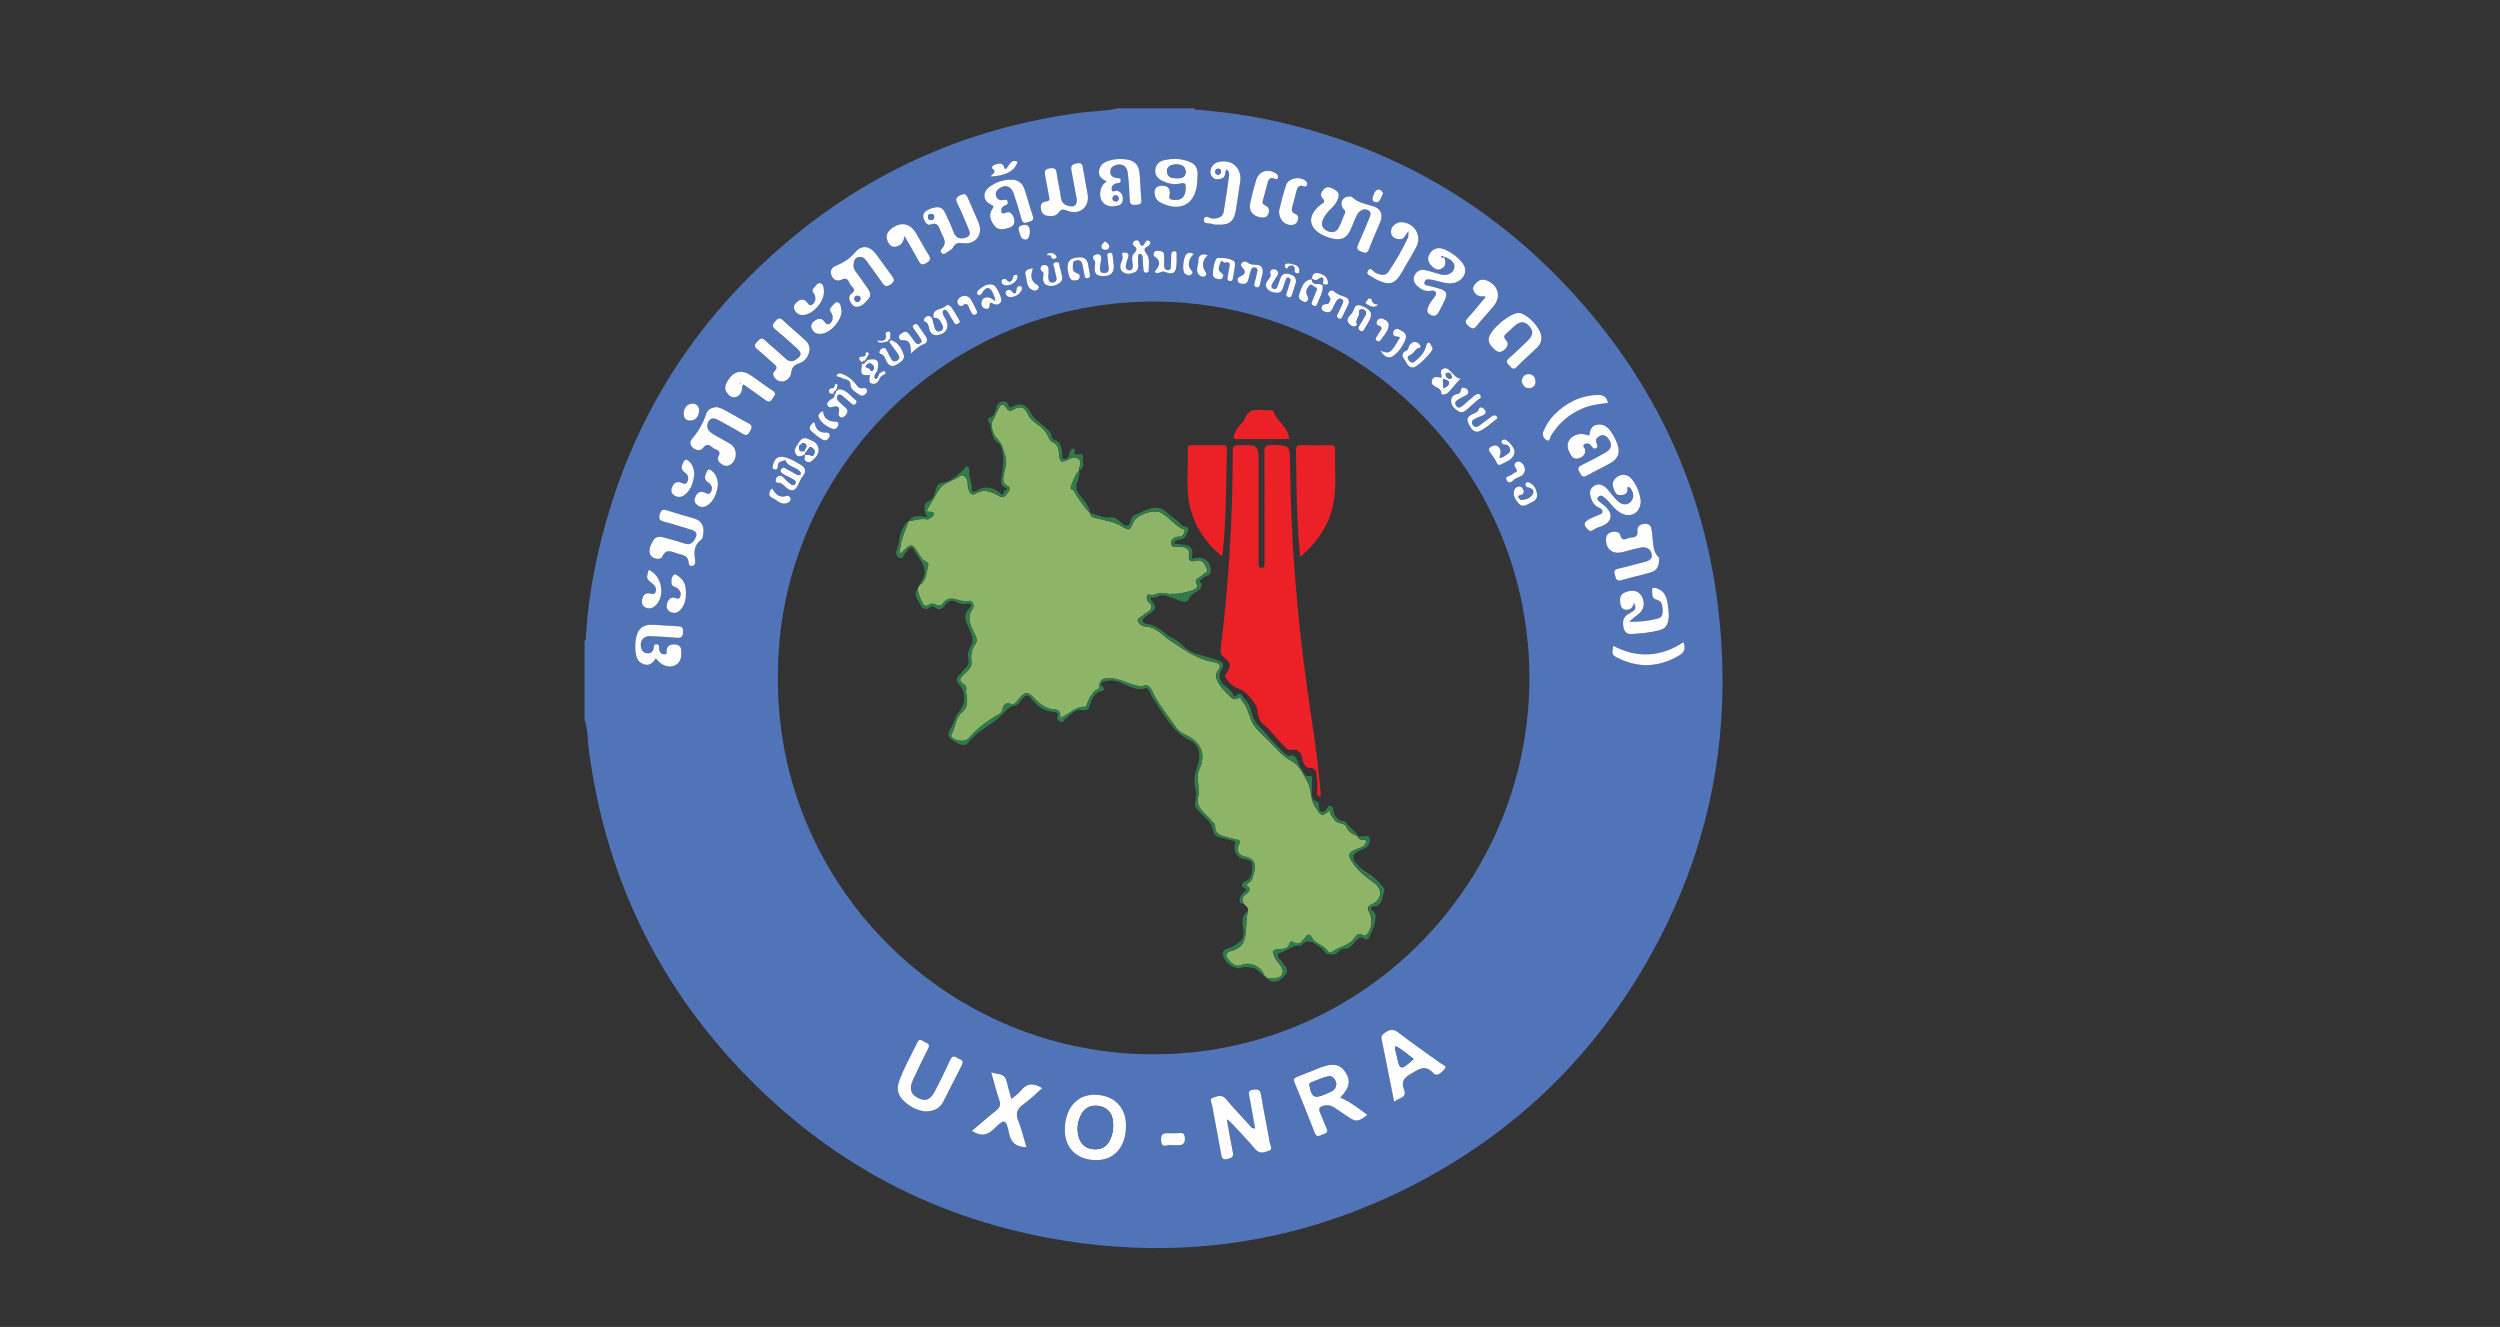 <svg xmlns="http://www.w3.org/2000/svg" xmlns:xlink="http://www.w3.org/1999/xlink" id="Layer_1" x="0px" y="0px" viewBox="0 0 413.36 219.4" style="enable-background:new 0 0 413.36 219.4;" xml:space="preserve"><rect x="0" y="0" width="413.36" height="219.4" fill="#333333" stroke="none"/><g>	<path style="fill:#5173B8;" d="M184.86,17.91c4.19,0,8.38,0,12.56,0c0.17,0.36,0.51,0.23,0.79,0.25c3.49,0.29,6.96,0.73,10.4,1.41  c19.56,3.88,36.33,12.95,50.07,27.41c16.7,17.56,25.37,38.59,26.09,62.79c0.49,16.2-3.08,31.58-10.64,45.94  c-9.49,18.04-23.36,31.71-41.57,40.79c-17.96,8.95-36.96,11.78-56.78,8.6c-20.71-3.32-38.38-12.62-52.91-27.76  c-14.36-14.97-22.82-32.82-25.52-53.41c-0.21-1.62-0.12-3.3-0.7-4.87c0-4.36,0-8.73,0-13.09c0.33-0.25,0.21-0.63,0.23-0.95  c0.24-3.67,0.72-7.31,1.44-10.92c4.36-21.68,14.91-39.75,31.75-54.04c14.06-11.93,30.32-19.02,48.61-21.43  C180.74,18.36,182.83,18.38,184.86,17.91z M133.08,75.14c0.08,0.38-0.28,0.85,0.22,1.16c0.34,0.21,0.66,0.14,0.94-0.09  c0.64-0.53,1.21-1.18,1.1-2.04c-0.13-1.03-1.11-1.35-1.91-1.66c-0.79-0.31-1.19,0.39-1.56,0.97c-0.38,0.55-0.72,1.14-0.19,1.74  C132.11,75.71,132.62,75.35,133.08,75.14z M146.93,56.41c0.5,0.68,0.99,1.37,1.49,2.04c0.33,0.44,0.42,0.86-0.13,1.18  c-0.49,0.28-0.81-0.02-1.03-0.42c-0.27-0.48-0.46-1.01-0.76-1.46c-0.24-0.36-0.58-0.26-0.88,0c-0.27,0.24-0.35,0.67-0.07,0.74  c0.82,0.22,0.79,1,1.16,1.51c0.37,0.51,0.87,0.66,1.45,0.32c0.67-0.39,1.54-0.88,1.25-1.7c-0.37-1.05-0.96-2.15-2.26-2.45  c0.02-0.29,0.05-0.58,0.04-0.86c0-0.2,0.03-0.49-0.25-0.51c-0.28-0.03-0.58,0.23-0.54,0.44c0.28,1.3-0.6,1.13-1.42,1.05  C145.39,56.76,145.39,56.76,146.93,56.41z M164.28,49.56c-0.26-0.13-0.51-0.35-0.79-0.39c-0.61-0.08-1.12,0.14-1.21,0.82  c-0.07,0.5,0.15,0.94,0.7,1.05c0.88,0.17,0.5-0.67,0.76-1.03c0.66,0.25,1.37,0.73,1.83-0.23c0.18-0.37-0.83-2.52-1.27-2.67  c-0.97-0.33-1.72,0.18-2.42,0.75c-0.25,0.21-0.52,0.61-0.18,0.87c0.32,0.24,0.54-0.07,0.75-0.4c0.63-0.99,1.2-0.95,1.7,0.07  c0.15,0.3,0.25,0.63,0.37,0.95C164.44,49.42,164.36,49.49,164.28,49.56z M143.33,59.52c-0.36-0.46,0.71-0.86,0.18-1.28  c-0.7-0.12-0.13,0.66-0.71,0.69c-1.27,0.06-0.66,0.6-0.23,1.07c-0.37,1.94-0.24,2.15,1.25,1.99c-0.16,0.99-0.11,1.32,0.31,1.44  c0.68,0.2,1.04-0.27,1.28-0.77c0.18-0.38,0.37-0.63,0.81-0.7c0.08-0.01,0.19-0.29,0.17-0.42c-0.04-0.2-0.27-0.2-0.42-0.14  c-0.23,0.1-0.43,0.26-0.65,0.39c-0.11-0.11-0.21-0.23-0.32-0.34C145.47,59.56,145.09,59.12,143.33,59.52z M224.42,53.68  c0.09,0.09,0.18,0.17,0.27,0.26c-0.15,0.38-0.06,0.66,0.34,0.82c0.35,0.14,0.44-0.15,0.56-0.35c0.35-0.59,0.75-1.16,1-1.79  c0.44-1.1-0.37-1.54-1.17-1.92c-0.58-0.28-1.28-0.43-1.51,0.31c-0.16,0.51-0.38,0.85-0.74,1.2c-0.34,0.33-0.56,0.8-0.15,1.26  C223.41,53.9,223.86,54.23,224.42,53.68z M216.93,46.16c-1.43,0.14-1.68,1.32-2.06,2.37c-0.16,0.43-0.16,0.86,0.29,1.13  c0.28,0.16,0.6,0.44,0.93,0.16c0.43-0.36,0.16-0.7-0.02-1.12c-0.26-0.61,0.16-1.18,0.52-1.58c0.23-0.25,0.62,0.3,0.99,0.41  c0.44,0.14-0.03,0.71-0.14,1.08c-0.14,0.45-0.35,0.87-0.51,1.31c-0.1,0.27-0.07,0.48,0.24,0.61c0.29,0.12,0.5,0.09,0.61-0.21  c0.37-1.03,1.05-1.97,0.92-3.14c0.12-0.49,0.91,0.31,0.88-0.45c-0.03-0.93-0.69-1.31-1.44-1.52  C217.34,44.98,216.92,45.33,216.93,46.16z M240.13,61.67c-0.08-0.08-0.17-0.17-0.25-0.25c-0.38-0.35-0.74-0.76-1.33-0.43  c-0.64,0.36-0.12,0.91-0.19,1.43c-0.56,0.02-1.3-0.36-1.57,0.38c-0.48,1.33,1.61,1.01,1.52,2.23c-0.02,0.25,0.65,0.26,0.99-0.02  c0.13-0.11,0.25-0.23,0.37-0.36c0.56-0.63,1.12-1.27,1.82-2.06C240.79,62.51,240.48,62.07,240.13,61.67z M138.44,64.39  c-0.16-0.29,0.23-0.65-0.07-0.9c-0.58-0.09-0.2,0.7-0.7,0.7c-0.37,0-0.65,0.17-0.58,0.59c0.09,0.55,0.61,0.19,0.88,0.38  c0.16,0.72-0.56,0.75-0.87,1.1c-0.19,0.22-0.47,0.43-0.28,0.77c0.18,0.34,0.42,0.41,0.84,0.27c0.89-0.3,1.26,0.07,1.02,1  c-0.07,0.27-0.02,0.51,0.24,0.66c0.32,0.18,0.56,0.03,0.8-0.19c0.48-0.47,0.57-0.93,0.02-1.42c-0.35-0.31-0.71-0.62-1.05-0.95  c-0.3-0.29-0.48-0.67-0.16-1.01c0.31-0.34,0.62-0.04,0.88,0.18c0.49,0.41,0.97,0.84,1.46,1.25c0.25,0.21,0.46,0.16,0.65-0.09  c0.15-0.2,0.17-0.41-0.04-0.56C140.54,65.45,139.9,64.23,138.44,64.39z M154.17,52.69c-0.32-0.48-0.71-0.58-1.18-0.21  c-0.24,0.19-0.3,0.6-0.14,0.66c0.83,0.29,0.64,1.1,0.93,1.66c0.27,0.52,0.69,0.71,1.27,0.61c1.48-0.25,2.01-1.37,1.27-2.69  c-0.13-0.22-0.28-0.43-0.37-0.67c-0.1-0.28-0.18-0.62,0.16-0.78c0.28-0.13,0.46,0.11,0.6,0.34c0.29,0.47,0.55,0.96,0.85,1.42  c0.19,0.3,0.31,0.78,0.84,0.51c0.58-0.3,0.15-0.64,0-0.94c-0.19-0.38-0.42-0.74-0.64-1.1c-0.33-0.54-0.84-1.43-1.38-0.9  c-0.66,0.65-2.32,0.36-2.02,1.96C154.3,52.6,154.23,52.64,154.17,52.69z M129.32,78.7c-0.47-0.1-0.84,0.02-1.03,0.5  c-0.12,0.3,0.02,0.62,0.26,0.61c0.82-0.03,1.16,0.64,1.7,1.01c0.75,0.52,1.33,0.19,1.66-0.52c0.27-0.57,0.51-1.13,0.9-1.64  c0.53-0.69,0.41-1.36-0.4-1.81c-0.52-0.29-1.02-0.62-1.56-0.87c-1.76-0.8-2.61-0.57-3,0.79c-0.1,0.34-0.22,0.74,0.22,0.85  c0.38,0.09,0.55-0.16,0.55-0.61c0-0.78,0.75-0.73,1.25-0.94c0.35,1.09,1.55,1.09,2.25,1.72c0.19,0.17,0.44,0.36,0.25,0.63  c-0.18,0.24-0.47,0.14-0.7,0.02c-0.53-0.28-1.04-0.59-1.57-0.86c-0.27-0.13-0.55-0.48-0.88-0.05c-0.38,0.49,0.11,0.65,0.33,0.91  C129.46,78.52,129.39,78.61,129.32,78.7z M203.13,185.24c0.22,0.2,0.46,0.38,0.66,0.59c1.27,1.38,2.58,2.73,3.79,4.18  c0.71,0.86,1.48,0.48,2.21,0.26c0.77-0.24,0.25-0.9,0.18-1.31c-0.46-2.65-1.02-5.29-1.45-7.94c-0.14-0.88-0.48-0.98-1.27-0.88  c-0.97,0.12-0.76,0.66-0.64,1.27c0.32,1.71,0.62,3.42,0.93,5.15c-0.67,0.04-0.83-0.43-1.1-0.73c-1.24-1.35-2.52-2.68-3.68-4.1  c-0.71-0.87-1.5-0.5-2.2-0.25c-0.67,0.24-0.2,0.88-0.12,1.32c0.48,2.69,1.02,5.37,1.49,8.06c0.12,0.69,0.3,0.91,1.06,0.75  c0.73-0.15,1.03-0.35,0.86-1.16c-0.35-1.67-0.63-3.36-0.93-5.04C202.98,185.37,203.05,185.31,203.13,185.24z M128.62,112.08  c-0.2,33.82,27.23,61.8,61.26,62.24c34.63,0.45,62.52-27.39,62.99-61.31c0.48-34.76-27.46-62.64-61.17-63.14  C156.79,49.35,128.4,77.78,128.62,112.08z M221.62,181.47c1.53-1.62,1.75-2.77,0.85-4.17c-0.86-1.34-2.05-1.6-4.08-0.84  c-1.31,0.5-2.6,1.06-3.92,1.56c-0.49,0.19-0.66,0.38-0.44,0.93c1.14,2.76,2.26,5.53,3.33,8.32c0.29,0.76,0.7,0.58,1.18,0.34  c0.45-0.22,1.18-0.22,0.78-1.1c-0.4-0.85-0.69-1.75-1.08-2.6c-0.3-0.66-0.03-0.93,0.57-1.1c0.66-0.18,1.26-0.07,1.82,0.31  c0.71,0.48,1.42,0.95,2.12,1.43c1.42,0.98,1.82,0.96,3.33-0.24c-0.88-0.63-1.73-1.27-2.61-1.86  C222.92,182.11,222.31,181.83,221.62,181.47z M186.18,186.14c0.01-3.1-1.98-5.08-5.15-5.13c-2.97-0.05-4.94,2.25-4.97,5.78  c-0.02,3.06,2.03,5.04,5.23,5.03C184.28,191.81,186.17,189.62,186.18,186.14z M223.09,32.48c-1.08,0.01-1.62,0.98-1.09,1.89  c0.18,0.31,0.6,0.47,0.35,0.97c-0.36,0.72-0.61,1.51-0.97,2.23c-0.42,0.82-1.09,1.02-1.94,0.6c-0.86-0.42-1.04-1.08-0.68-1.91  c0.31-0.72,0.83-1.28,1.38-1.83c0.52-0.52,0.96-1.08,1.16-1.81c0.18-0.67-0.17-1.06-0.72-1.33c-0.54-0.27-1.12-0.59-1.65-0.06  c-0.45,0.44-0.75,1.02-0.23,1.58c0.58,0.63-0.01,0.76-0.34,1.02c-2.35,1.85-2.08,3.99,0.67,5.18c0.47,0.2,0.96,0.38,1.45,0.46  c1.46,0.25,2.25-0.19,2.85-1.54c0.35-0.78,0.63-1.59,1.01-2.35c0.36-0.7,1.03-1.17,1.77-0.88c0.83,0.34,0.41,1.08,0.17,1.66  c-0.55,1.34-1.1,2.69-1.71,4c-0.3,0.65-0.22,0.99,0.5,1.23c0.57,0.2,0.98,0.42,1.28-0.38c0.57-1.52,1.23-3,1.86-4.49  c0.48-1.15,0.14-2.17-0.94-2.55c-1.29-0.46-2.7-0.58-3.74-1.63C223.44,32.46,223.21,32.5,223.09,32.48z M230.52,182.2  c0.72-0.74,2.19-0.6,1.64-2.05c-0.47-1.23-0.07-1.91,1.05-2.54c1.3-0.73,2.36-1.74,3.83-0.16c0.66,0.71,1.47-0.27,1.89-0.75  c0.4-0.45-0.41-0.67-0.72-0.9c-2.31-1.69-4.69-3.28-6.93-5.05c-0.99-0.77-1.65-0.49-2.44,0.13c-0.3,0.23-0.47,0.47-0.39,0.86  C229.12,175.17,229.8,178.59,230.52,182.2z M169.71,189.68c-0.45-1.49-0.75-2.91-1.3-4.23c-0.52-1.27-0.33-2.09,0.8-2.89  c1.1-0.77,2.05-1.75,3.1-2.66c-1.39-0.89-2.52-0.87-3.53,0.41c-0.4,0.5-0.97,0.86-1.57,1.38c-0.32-1.16-0.58-2.1-0.83-3.05  c-0.34-1.29-1.47-0.97-2.5-1.37c0.47,1.67,0.83,3.16,1.33,4.59c0.27,0.79,0.1,1.25-0.52,1.74c-1.35,1.07-2.64,2.22-4.01,3.37  c1.41,0.86,2.45,0.84,3.62-0.31c1.81-1.78,2.01-1.71,2.53,0.71C167.17,188.97,167.98,189.64,169.71,189.68z M152.92,183.76  c1.63,0.04,2.54-0.61,3.12-1.7c1.03-1.96,1.98-3.97,3.01-5.93c0.49-0.94-0.34-0.93-0.77-1.23c-0.52-0.36-0.85-0.28-1.14,0.34  c-0.81,1.74-1.65,3.47-2.53,5.17c-0.75,1.44-1.53,1.74-2.75,1.15c-1.25-0.6-1.56-1.56-0.9-2.97c0.81-1.74,1.63-3.48,2.51-5.18  c0.37-0.71-0.01-0.93-0.52-1.12c-0.41-0.15-0.87-0.77-1.25,0.05c-1.04,2.2-2.28,4.29-3.07,6.6c-0.35,1.03-0.15,1.98,0.53,2.76  C150.21,182.96,151.62,183.6,152.92,183.76z M274.32,92.19c-1.31-1.1-0.85-3.12-1.31-4.91c-0.15-0.59-0.68-0.72-1.24-0.64  c-0.7,0.09-1.1,0.5-1.03,1.21c0.12,1.29-0.98,0.9-1.58,1.17c-0.54,0.24-1.02,0.33-1.25-0.48c-0.19-0.65-0.79-0.7-1.38-0.57  c-0.56,0.12-0.91,0.42-0.97,1.03c-0.16,1.67,0.97,2.71,2.58,2.33c1.08-0.25,2.14-0.6,3.23-0.79c0.78-0.14,1.5,0.2,1.71,1  c0.23,0.86-0.41,1.19-1.15,1.38c-1.45,0.36-2.88,0.79-4.34,1.11c-0.72,0.16-0.76,0.5-0.57,1.09c0.17,0.54,0.23,1.07,1.06,0.83  c1.6-0.46,3.22-0.83,4.82-1.28C273.86,94.39,274.39,93.73,274.32,92.19z M118.59,67.31c-0.91,0.04-1.59,0.39-1.8,1.06  c-0.5,1.58-1.28,2.95-2.38,4.2c-0.43,0.49-0.32,1.13,0.29,1.56c0.57,0.41,1.17,0.44,1.6-0.12c0.87-1.1,1.38,0.11,2.04,0.28  c0.56,0.14,0.82,0.49,0.47,1.15c-0.28,0.53,0.06,0.98,0.51,1.3c0.41,0.29,0.86,0.4,1.33,0.15c1.29-0.67,1.39-2.72,0.15-3.48  c-1.02-0.62-2.1-1.15-3.1-1.79c-0.67-0.43-0.95-1.17-0.58-1.89c0.41-0.8,1.13-0.59,1.77-0.23c1.3,0.73,2.63,1.42,3.89,2.21  c0.69,0.43,0.95,0.15,1.25-0.42c0.28-0.53,0.51-0.92-0.25-1.31c-1.41-0.71-2.75-1.54-4.14-2.3  C119.26,67.49,118.84,67.4,118.59,67.31z M238.75,42.44c1.3,0.44,1.89,1.15,1.7,1.9c-0.22,0.87-1.17,1.32-2.27,1.03  c-0.86-0.22-1.71-0.54-2.58-0.72c-0.73-0.15-1.37,0.16-1.7,0.85c-0.34,0.71-0.1,1.33,0.48,1.83c0.6,0.52,1.25,0.89,2.09,0.76  c0.34-0.05,0.72-0.13,0.91,0.24c0.19,0.36-0.12,0.64-0.3,0.92c-0.26,0.39-0.59,0.75-0.79,1.16c-0.27,0.56-0.58,1.23,0.2,1.64  c0.67,0.35,1.06,0.21,1.49-0.61c1.74-3.36,1.8-3.33-1.82-4.2c-0.29-0.07-0.65-0.07-0.64-0.46c0.01-0.39,0.3-0.63,0.69-0.59  c0.42,0.03,0.84,0.12,1.25,0.23c0.78,0.22,1.56,0.46,2.38,0.44c1.51-0.03,2.68-1.27,2.39-2.53c-0.3-1.35-2.99-3.37-4.4-3.3  c-0.93,0.04-1.78,1-1.7,1.9c0.07,0.77,1.2,1.82,1.86,1.63C239.05,44.26,239.22,43.5,238.75,42.44z M141.14,43.74  c0.08-0.38,0.04-1.01,0.73-1.2c0.63-0.17,1.06,0.13,1.41,0.62c0.82,1.15,1.66,2.28,2.46,3.43c0.41,0.6,0.7,1.07,1.56,0.43  c0.82-0.6,0.47-0.99,0.07-1.52c-0.84-1.13-1.65-2.29-2.48-3.42c-1.01-1.37-2.36-1.68-3.42-0.42c-0.92,1.09-1.94,1.75-3.2,2.26  c-0.65,0.26-1.16,0.83-0.79,1.64c0.35,0.78,0.93,1.05,1.77,0.66c1.07-0.5,1.08,0.66,1.53,1.09c0.35,0.33,0.73,0.76,0.04,1.23  c-0.49,0.34-0.5,0.89-0.23,1.38c0.22,0.42,0.55,0.84,1.07,0.82c0.89-0.03,1.42-0.71,1.95-1.32c0.48-0.55,0.26-1.14-0.09-1.65  c-0.62-0.92-1.29-1.81-1.93-2.71C141.34,44.7,141.07,44.36,141.14,43.74z M271.29,82.85c-0.15-1.22-0.58-2.51-1.47-3.6  c-0.79-0.96-1.99-0.94-2.78-0.05c-0.55,0.62-0.39,1.26-0.12,1.91c0.19,0.46,0.47,0.84,1.03,0.8c0.68-0.05,1.23-0.2,1.15-1.13  c-0.03-0.38,0.38-0.19,0.5-0.02c0.46,0.63,0.66,1.36,0.21,2.03c-0.46,0.69-1.23,0.81-1.92,0.4c-0.46-0.27-0.82-0.74-1.18-1.15  c-0.5-0.58-0.89-1.26-1.57-1.66c-0.57-0.34-1.14-0.33-1.67,0.07c-0.49,0.37-0.65,0.86-0.52,1.47c0.18,0.87,0.52,1.62,1.38,2.03  c0.3,0.14,0.68,0.32,0.63,0.71c-0.05,0.39-0.47,0.44-0.77,0.58c-0.54,0.24-1.12,0.43-1.61,0.75c-0.41,0.27-0.83,0.67-0.32,1.26  c0.37,0.43,0.64,0.89,1.31,0.34c0.38-0.31,0.93-0.4,1.4-0.6c1.5-0.64,1.77-1.81,0.67-3.03c-0.34-0.37-0.79-0.65-1.17-0.98  c-0.22-0.2-0.48-0.44-0.22-0.75c0.21-0.25,0.54-0.32,0.81-0.11c0.37,0.28,0.72,0.6,1.02,0.95c0.64,0.75,1.27,1.51,2.19,1.92  C269.79,85.63,271.3,84.66,271.29,82.85z M116.33,87.76c-0.03-1.1-0.56-1.74-1.53-2.03c-1.51-0.45-3.03-0.87-4.53-1.35  c-0.68-0.22-0.94-0.09-1.16,0.62c-0.24,0.78-0.07,1.06,0.69,1.26c1.4,0.36,2.78,0.82,4.17,1.23c0.67,0.2,1.49,0.39,1.09,1.33  c-0.31,0.72-0.78,1.43-1.86,1.05c-1.17-0.4-2.37-0.72-3.56-1.04c-0.61-0.16-1.23-0.12-1.59,0.49c-0.43,0.73-0.9,1.51-0.52,2.41  c0.28,0.67,1.69,0.96,1.96,0.35c0.68-1.52,1.65-0.81,2.6-0.53c0.68,0.2,1.49,0.26,1.72,1.12c0.11,0.41,0.04,0.98,0.62,0.91  c0.64-0.07,0.55-0.76,0.5-1.14c-0.17-1.24-0.15-2.31,0.98-3.17C116.31,88.95,116.26,88.24,116.33,87.76z M178.04,32.99  c0.01,0.86-0.36,1.23-1.11,1.11c-0.8-0.13-1.4-0.44-1.52-1.41c-0.17-1.35-0.53-2.69-0.7-4.04c-0.1-0.8-0.38-0.92-1.15-0.82  c-0.9,0.12-0.89,0.57-0.76,1.23c0.21,1.09,0.4,2.18,0.61,3.28c0.09,0.47,0.28,0.91-0.51,0.98c-0.58,0.05-0.91,0.48-0.83,1.09  c0.08,0.63,0.34,1.17,1.06,1.27c0.7,0.1,1.45,0.1,1.88-0.52c0.45-0.65,0.81-0.57,1.47-0.31c2.03,0.81,3.72-0.63,3.34-2.77  c-0.25-1.39-0.52-2.77-0.75-4.16c-0.1-0.64-0.13-1.08-1.07-0.91c-0.92,0.17-0.98,0.56-0.84,1.28  C177.48,29.89,177.77,31.48,178.04,32.99z M166.6,35.09c-0.6,0.14-0.91,0.45-1.02-0.08c-0.07-0.37,0.05-0.66,0.35-0.89  c0.28-0.21,0.84-0.21,0.7-0.75c-0.15-0.57-0.63-0.27-0.97-0.26c-0.51,0.01-0.79-0.25-0.95-0.69c-0.16-0.47,0.02-0.83,0.37-1.13  c0.99-0.84,2.08-0.57,2.52,0.68c0.49,1.41,0.93,2.84,1.31,4.28c0.2,0.75,0.59,0.66,1.14,0.47c0.5-0.17,0.99-0.23,0.73-1  c-0.49-1.45-0.89-2.94-1.37-4.4c-0.31-0.92-0.96-1.53-1.96-1.59c-1.46-0.08-2.8,0.36-3.93,1.26c-1.11,0.88-0.95,2.25,0.33,2.84  c0.57,0.26,0.45,0.41,0.19,0.8c-0.65,0.99-0.2,1.93,0.39,2.71c0.6,0.81,1.51,0.6,2.36,0.36c0.81-0.23,1.09-0.8,0.88-1.57  C167.48,35.44,167.05,34.99,166.6,35.09z M108.43,108.85c0.87,1.21,2.24,1.68,3.22,1.16c0.98-0.52,1.06-1.47,1-2.44  c-0.04-0.68-0.47-0.98-1.09-1.01c-0.65-0.03-1.18,0.14-1.34,0.89c-0.06,0.28,0.21,0.79-0.39,0.75c-0.47-0.03-0.75-0.34-0.85-0.82  c-0.06-0.33,0.16-0.87-0.47-0.85c-0.5,0.01-0.37,0.5-0.46,0.79c-0.18,0.53-0.51,0.75-1.06,0.7c-0.55-0.04-0.83-0.36-0.97-0.87  c-0.3-1.11,0.32-1.99,1.48-1.96c1.4,0.03,2.81,0.16,4.21,0.26c0.68,0.05,1.19,0.08,1.24-0.91c0.04-0.91-0.36-0.96-1.02-0.99  c-1.32-0.06-2.64-0.18-3.96-0.24c-1.63-0.07-2.48,0.58-2.8,2.16c-0.15,0.75-0.17,1.52-0.09,2.3c0.1,0.9,0.36,1.69,1.28,2.04  C107.26,110.15,107.92,109.75,108.43,108.85z M262.76,72.03c-1.32-0.53-2.56-0.29-3.23,0.65c-0.62,0.87-0.27,1.71,0.19,2.51  c0.35,0.62,0.87,0.78,1.52,0.5c0.61-0.27,0.95-0.69,0.84-1.4c-0.05-0.29-0.56-0.59-0.07-0.87c0.42-0.24,0.83-0.08,1.12,0.31  c0.21,0.28,0.41,0.61,0.81,0.34c0.33-0.22,0.15-0.53,0.04-0.81c-0.22-0.55,0.01-0.91,0.48-1.16c0.53-0.28,0.97-0.16,1.37,0.29  c0.81,0.93,0.71,1.81-0.38,2.43c-1.29,0.74-2.62,1.42-3.96,2.08c-0.63,0.31-0.63,0.64-0.31,1.18c0.3,0.5,0.46,0.98,1.22,0.54  c1.21-0.71,2.5-1.29,3.73-1.97c1.43-0.79,1.82-1.78,1.27-3.31c-0.24-0.67-0.6-1.32-1-1.92c-0.54-0.82-1.25-1.39-2.35-1.21  C263.01,70.39,262.92,71.24,262.76,72.03z M154.9,34.26c-0.65,0.06-1.26,0.27-1.79,0.64c-0.48,0.33-0.58,0.81-0.37,1.36  c0.2,0.52,0.56,1.08,1.08,0.88c1.28-0.48,1.43,0.47,1.73,1.21c0.31,0.76,0.98,1.5,0.45,2.4c-0.23,0.39-0.8,0.72-0.26,1.15  c0.38,0.31,0.77-0.16,1.12-0.36c0.25-0.15,0.57-0.32,0.68-0.56c0.38-0.78,0.88-0.86,1.72-0.75c2.1,0.27,3.35-1.53,2.51-3.48  c-0.54-1.26-1.11-2.5-1.65-3.76c-0.26-0.61-0.4-1.15-1.34-0.71c-0.83,0.39-0.8,0.75-0.46,1.44c0.6,1.23,1.12,2.49,1.65,3.76  c0.27,0.64,0.77,1.45-0.28,1.81c-0.84,0.29-1.64,0.15-2.03-0.9c-0.38-1.04-0.87-2.04-1.33-3.05  C156.06,34.74,155.69,34.21,154.9,34.26z M133.86,57.83c0-0.83-0.37-1.3-0.83-1.7c-1.18-1.05-2.39-2.07-3.53-3.16  c-0.58-0.55-0.88-0.36-1.32,0.14c-0.43,0.49-0.62,0.83,0,1.33c1.19,0.97,2.33,2.01,3.47,3.04c0.48,0.43,1.1,0.96,0.43,1.59  c-0.6,0.57-1.35,1.03-2.22,0.19c-1.08-1.04-2.26-1.96-3.34-2.99c-0.61-0.58-0.91-0.24-1.32,0.21c-0.4,0.44-0.6,0.77-0.01,1.24  c0.9,0.72,1.73,1.53,2.6,2.28c0.48,0.41,0.92,0.72,0.25,1.39c-0.37,0.37-0.18,0.87,0.2,1.25c0.88,0.87,2.38,0.36,2.58-1.05  c0.13-0.98,0.54-1.26,1.38-1.55C133.24,59.68,133.73,58.74,133.86,57.83z M197.98,29.65c0.05-0.87,0.3-2.26-1.24-2.9  c-1.38-0.57-2.82-0.62-4.27-0.27c-0.84,0.2-1.35,0.75-1.43,1.6c-0.09,0.88,0.41,1.46,1.16,1.81c0.94,0.45,1.95,0.7,2.98,0.44  c0.83-0.21,0.95,0.12,0.89,0.81c-0.04,0.43-0.07,0.86-0.29,1.23c-0.45,0.74-1.2,0.74-1.93,0.64c-0.79-0.1-0.41-0.69-0.4-1.1  c0-0.97-0.56-1.26-1.41-1.21c-0.96,0.06-1.22,0.63-1.08,1.5c0.12,0.7,0.57,1.12,1.18,1.4C195.4,35.13,197.9,33.62,197.98,29.65z   M246.13,56.14c0.06,0.74,0.57,1.3,1.18,1.79c0.54,0.43,1.03,0.28,1.49-0.13c0.46-0.42,0.72-1.02,0.29-1.47  c-0.63-0.65-0.32-0.97,0.19-1.38c0.4-0.32,0.74-0.71,1.13-1.04c0.94-0.82,1.69-0.82,2.44,0c0.74,0.82,0.67,1.56-0.25,2.43  c-1.02,0.97-2.02,1.97-3.09,2.88c-0.62,0.53-0.29,0.85,0.08,1.24c0.35,0.36,0.62,0.82,1.21,0.21c1.07-1.1,2.22-2.12,3.34-3.18  c0.52-0.5,0.8-1.1,0.73-1.84c-0.13-1.4-2.15-3.62-3.55-3.89C249.9,51.48,246.13,54.6,246.13,56.14z M182.96,29.99  c-0.25,0.22-0.38,0.32-0.5,0.45c-0.64,0.67-0.77,2.22-0.19,2.94c0.72,0.88,1.7,0.88,2.69,0.59c0.59-0.18,0.73-0.66,0.69-1.22  c-0.04-0.62-0.35-1.01-0.96-1.21c-0.3-0.1-0.81,0.48-0.88-0.26c-0.05-0.49,0.26-0.78,0.71-0.94c0.29-0.11,0.8,0.01,0.79-0.46  c-0.01-0.57-0.55-0.39-0.89-0.47c-0.51-0.12-0.83-0.42-0.84-0.98c-0.01-0.53,0.24-0.87,0.75-1.06c1.1-0.42,1.99,0.02,2.13,1.2  c0.18,1.52,0.28,3.06,0.34,4.59c0.03,0.78,0.46,0.75,1.02,0.72c0.57-0.03,0.97-0.06,0.9-0.84c-0.15-1.48-0.16-2.98-0.31-4.47  c-0.14-1.36-0.87-2.05-2.23-2.21c-0.94-0.11-1.87-0.07-2.78,0.2c-0.82,0.25-1.48,0.64-1.66,1.57  C181.55,29.05,182.06,29.56,182.96,29.99z M270.19,99.64c0.36,1.09,0.39,1.13-0.95,1.9c-0.89,0.51-0.95,1.24-0.82,2.08  c0.11,0.71,0.52,1.27,1.25,1.22c1.66-0.11,3.33-0.23,4.93-0.7c1.11-0.33,1.52-1.49,1.27-3.43c-0.18-1.38-0.27-2.89-1.94-3.44  c-0.27-0.09-0.82-0.23-0.75,0.31c0.07,0.59-0.2,1.39,0.82,1.61c0.81,0.18,0.88,0.96,0.92,1.66c0.03,0.59-0.09,1.22-0.69,1.39  c-1.57,0.45-3.18,0.6-4.83,0.56c0.57-0.59,1.22-0.98,1.77-1.48c0.82-0.76,0.85-2.15,0.08-3.03c-0.74-0.86-1.69-0.7-2.58-0.33  c-0.82,0.34-0.87,1.09-0.75,1.85c0.09,0.56,0.35,0.99,0.97,1.01C269.65,100.84,270.03,100.38,270.19,99.64z M232.87,38.22  c-0.03,0.54,0.03,0.83-0.07,1.04c-0.93,1.97-2,3.86-3.24,5.65c-0.53,0.76-1.31,0.55-2.08,0.22c-0.42-0.18-0.85-1.16-1.32-0.37  c-0.43,0.72,0.55,0.84,0.95,1.18c0.22,0.19,0.51,0.3,0.78,0.42c1.87,0.85,2.75,0.57,3.81-1.22c0.82-1.4,1.64-2.8,2.42-4.22  c1.05-1.92-0.2-4.09-2.41-4.2c-0.84-0.04-1.75,0.72-1.74,1.54c0.01,0.91,0.64,1.23,1.44,1.28  C232.18,39.6,232.32,38.89,232.87,38.22z M202.77,28.02c0.44,0.23,0.49,0.64,0.44,1c-0.27,1.98-0.54,3.97-0.88,5.94  c-0.17,0.99-0.91,1.18-1.83,1.19c-0.5,0-1.34-0.77-1.46,0.17c-0.11,0.87,0.97,0.51,1.49,0.76c0.18,0.09,0.42,0.07,0.63,0.08  c2.18,0.12,2.91-0.5,3.22-2.68c0.21-1.48,0.45-2.95,0.67-4.42c0.35-2.35-1.58-3.94-3.86-3.18c-0.79,0.26-1.32,1.35-0.95,2.1  c0.37,0.75,1.05,0.79,1.75,0.55C202.71,29.29,202.49,28.52,202.77,28.02z M265.87,66.63c-0.19-1.05-0.79-1.36-1.74-1.33  c-2.84,0.11-5.17,1.27-7.14,3.26c-0.79,0.8-1.37,1.73-1.8,2.77c-0.27,0.65,0.1,1.2,0.51,1.45c0.56,0.34,0.57-0.42,0.74-0.71  c1.26-2.07,2.99-3.58,5.22-4.53C263,66.97,264.43,66.8,265.87,66.63z M122.93,63.57c1.26,0.89,2.49,1.72,3.68,2.61  c0.65,0.49,0.87,0.07,1.18-0.38c0.3-0.44,0.64-0.79-0.04-1.23c-1.21-0.79-2.36-1.68-3.56-2.5c-1.5-1.03-2.82-0.76-3.81,0.77  c-0.44,0.68-0.72,1.39-0.16,2.13c0.35,0.45,0.81,0.85,1.42,0.67c0.87-0.26,1.08-1,1.1-1.82C122.74,63.79,122.79,63.76,122.93,63.57  z M149.55,39.03c0.78,1.36,1.58,2.72,2.33,4.1c0.32,0.6,0.59,0.78,1.26,0.38c0.66-0.39,0.82-0.7,0.4-1.38  c-0.73-1.16-1.36-2.37-2.06-3.55c-1.01-1.7-2.51-1.98-4.08-0.79c-0.74,0.56-1.01,1.27-0.62,2.13c0.26,0.57,0.66,1.02,1.4,0.86  C149.08,40.57,149.41,39.96,149.55,39.03z M245.54,49c0.02,0.13,0.04,0.19,0.02,0.21c-0.96,1.14-1.89,2.3-2.89,3.4  c-0.54,0.59-0.33,0.89,0.17,1.32c0.51,0.44,0.84,0.57,1.33-0.05c0.9-1.13,1.9-2.18,2.82-3.29c1.29-1.56,0.74-3.47-1.17-4.23  c-0.69-0.27-1.24-0.1-1.73,0.41c-0.34,0.35-0.66,0.74-0.46,1.24c0.25,0.63,0.73,1.04,1.48,0.99C245.26,49,245.41,49,245.54,49z   M278.35,106.18c-3.76,2.49-7.64,2.68-11.61,0.6c-0.26,1.39-0.26,1.51,0.76,2.02c3.48,1.74,6.89,1.52,10.21-0.47  C278.54,107.83,278.72,107.16,278.35,106.18z M210.62,29.49c0.25,0.06,0.56,0.37,0.67-0.17c0.07-0.36-0.09-0.53-0.38-0.71  c-1.36-0.82-2.79-0.32-3.24,1.2c-0.36,1.23-0.69,2.47-0.96,3.72c-0.28,1.26,0.41,2.18,1.68,2.38c0.53,0.08,1.06,0.1,1.3-0.51  c0.23-0.57,0.2-1.13-0.43-1.42c-0.4-0.19-0.6-0.36-0.45-0.86c0.3-0.98,0.52-1.98,0.8-2.97C209.74,29.68,210,29.3,210.62,29.49z   M211.5,34.78c-0.1,1.56,0.92,2.53,2.15,2.42c0.44-0.04,0.73-0.24,0.88-0.62c0.18-0.43,0.19-0.98-0.23-1.14  c-1.06-0.4-0.65-1.09-0.48-1.76c0.18-0.7,0.37-1.4,0.54-2.1c0.15-0.61,0.42-1.05,1.16-0.79c0.27,0.09,0.5,0.15,0.59-0.21  c0.06-0.21,0.04-0.41-0.13-0.58c-0.87-0.9-2.89-0.63-3.31,0.54C212.14,32.02,211.83,33.57,211.5,34.78z M187.22,43.32  c0.02,0.13,0.05,0.25,0.06,0.38c0.02,0.38,0.1,0.8-0.35,1c-0.13,0.06-0.35,0.04-0.48-0.04c-0.43-0.25-0.32-0.67-0.24-1.03  c0.09-0.42,0.29-0.81,0.37-1.22c0.09-0.42-0.14-0.61-0.58-0.63c-0.47-0.02-0.55,0.1-0.4,0.56c0.08,0.25-0.03,0.59-0.13,0.86  c-0.23,0.63-0.43,1.29,0.16,1.77c0.58,0.46,1.32,0.36,1.96,0.09c0.68-0.29,0.63-0.94,0.58-1.55c-0.03-0.3-0.02-0.6-0.01-0.9  c0.01-0.25-0.02-0.57,0.33-0.58c0.31-0.01,0.42,0.26,0.44,0.53c0.05,0.68,0.07,1.37,0.13,2.05c0.02,0.25,0.1,0.52,0.45,0.51  c0.24-0.01,0.44-0.1,0.43-0.36c-0.02-0.94,0.21-2.04-0.34-2.74c-0.59-0.76-0.42-0.96,0.25-1.33c0.24-0.13,0.49-0.48,0.26-0.75  c-0.22-0.26-0.56-0.18-0.74,0.14c-0.38,0.72-0.68,0.87-1.01-0.05c-0.11-0.3-0.48-0.37-0.77-0.18c-0.29,0.19-0.39,0.62-0.16,0.77  c0.89,0.58,0.34,0.96-0.07,1.47C187.08,42.42,187.23,42.9,187.22,43.32z M214.29,46.64c0.03-0.73-0.38-1.13-1.08-1.33  c-0.65-0.19-1.19-0.1-1.47,0.6c-0.19,0.48-0.33,0.97-0.52,1.44c-0.12,0.29-0.31,0.54-0.68,0.39c-0.37-0.15-0.36-0.49-0.22-0.76  c0.27-0.53,0.63-1.01,0.93-1.52c0.14-0.24,0.14-0.52-0.07-0.71c-0.22-0.21-0.52-0.33-0.82-0.21c-0.26,0.1-0.45,0.35-0.34,0.61  c0.19,0.44-0.01,0.69-0.26,1.01c-0.35,0.43-0.69,0.93-0.27,1.5c0.41,0.56,1.03,0.74,1.69,0.74c0.71,0,0.88-0.57,1.06-1.1  c0.07-0.2,0.11-0.42,0.2-0.61c0.16-0.32,0.14-0.94,0.64-0.78c0.55,0.18,0.21,0.72,0.11,1.09c-0.14,0.49-0.3,0.98-0.47,1.46  c-0.14,0.38,0.02,0.57,0.35,0.67c0.32,0.1,0.46-0.1,0.54-0.38C213.83,48.07,214.06,47.38,214.29,46.64z M139.15,51.36  c-0.11-0.46-0.09-1.21-0.6-1.39c-0.45-0.15-0.82,0.5-1.16,0.86c-0.46,0.48,0.16,0.83,0.24,1.25c0.1,0.54,0.07,1.03-0.39,1.38  c-0.33,0.25-0.6,0.17-0.84-0.2c-0.43-0.67-1.04-0.7-1.64-0.27c-0.41,0.3-0.8,0.7-0.55,1.29c0.3,0.72,0.86,1,1.64,0.91  C137.37,55.02,139.17,52.98,139.15,51.36z M118.7,80.24c0-0.93-0.25-1.76-1-2.39c-0.36-0.3-0.61-0.39-0.86,0.16  c-0.32,0.7-0.54,1.27,0.31,1.81c0.49,0.31,0.7,0.87,0.4,1.47c-0.34,0.67-0.77,0.23-1.19,0.1c-0.57-0.18-1,0.03-1.29,0.54  c-0.29,0.53-0.39,1.06,0.12,1.51c0.55,0.48,1.18,0.52,1.77,0.12C118.13,82.77,118.5,81.55,118.7,80.24z M136.23,48.32  c0-0.57-0.02-1.28-0.52-1.48c-0.48-0.19-0.83,0.49-1.18,0.83c-0.47,0.47,0.14,0.83,0.24,1.25c0.13,0.55,0.07,1.01-0.38,1.38  c-0.33,0.27-0.58,0.23-0.83-0.15c-0.42-0.63-1-0.8-1.63-0.33c-0.46,0.34-0.84,0.79-0.55,1.42c0.33,0.71,0.94,0.95,1.69,0.83  C134.57,51.83,136.23,49.86,136.23,48.32z M107.26,94.22c-0.42,1.43-0.43,1.44,0.65,2.32c0.43,0.35,0.67,0.78,0.48,1.34  c-0.15,0.44-0.48,0.38-0.84,0.28c-0.71-0.19-1.17,0.13-1.34,0.81c-0.14,0.55-0.16,1.12,0.45,1.45c0.59,0.32,1.15,0.21,1.65-0.21  C110.08,98.68,109.49,95.15,107.26,94.22z M113.42,98.06c0-0.97-0.15-1.88-0.93-2.55c-0.31-0.27-0.78-0.73-1.08-0.47  c-0.39,0.34-0.48,1-0.34,1.55c0.11,0.46,0.7,0.42,1,0.71c0.4,0.39,0.62,0.81,0.4,1.37c-0.14,0.35-0.38,0.36-0.72,0.22  c-0.71-0.28-1.17,0.09-1.4,0.72c-0.2,0.53-0.21,1.12,0.36,1.48c0.62,0.4,1.24,0.28,1.75-0.22  C113.22,100.1,113.42,99.11,113.42,98.06z M114.8,78.43c-0.02-0.74-0.21-1.55-0.89-2.17c-0.4-0.36-0.66-0.39-0.94,0.19  c-0.33,0.69-0.45,1.2,0.3,1.71c0.47,0.32,0.68,0.85,0.39,1.46c-0.33,0.7-0.75,0.24-1.16,0.14c-0.56-0.14-1.01,0.02-1.27,0.56  c-0.26,0.53-0.39,1.07,0.14,1.5c0.61,0.49,1.28,0.45,1.87-0.02C114.27,80.99,114.62,79.81,114.8,78.43z M220.01,49.41  c-0.18,0.36-0.18,0.86-0.67,0.86c-0.51,0-0.86,0.15-0.84,0.69c0.01,0.39,0.38,0.52,0.72,0.62c0.48,0.14,0.82-0.01,1.04-0.48  c0.2-0.42,0.41-0.84,0.64-1.25c0.2-0.36,0.51-0.64,0.93-0.43c0.41,0.21,0.22,0.59,0.09,0.9c-0.24,0.55-0.5,1.08-0.77,1.61  c-0.16,0.32-0.15,0.54,0.21,0.72c0.36,0.17,0.47-0.08,0.58-0.3c0.33-0.64,0.63-1.3,0.95-1.95c0.32-0.66,0.02-1.15-0.55-1.34  c-0.64-0.21-1.25-0.4-1.76-0.87c-0.23-0.21-0.54-0.27-0.8,0c-0.24,0.25-0.26,0.52-0.04,0.8C219.86,49.13,219.93,49.28,220.01,49.41  z M236.88,57.64c-0.18-0.31-0.31-0.87-0.6-0.96c-0.33-0.11-0.43,0.33-0.55,0.74c-0.29,1.01-1.07,1.78-1.89,2.42  c-0.39,0.31-0.84-0.04-1.03-0.45c-0.22-0.47,0.14-0.56,0.51-0.77c0.52-0.3,0.73-1.05,1.49-1.13c0.09-0.01,0.05-0.39-0.12-0.56  c-0.58-0.57-1.09-0.54-1.61,0.11c-0.25,0.31-0.15,0.81-0.67,1.01c-0.51,0.19-0.7,0.79-0.37,1.17c0.48,0.57,0.61,1.58,1.63,1.56  C234.28,60.76,236.85,58.25,236.88,57.64z M208.8,45.05c0.04-0.93-0.39-1.24-1.01-1.28c-0.5-0.03-0.97,0.02-1.43-0.33  c-0.28-0.22-0.73-0.32-1.03,0.07c-0.28,0.37-0.02,0.6,0.24,0.86c0.47,0.49,0.26,1-0.24,1.21c-0.46,0.19-0.8,0.37-0.65,0.88  c0.1,0.36,0.48,0.44,0.84,0.47c0.53,0.05,0.78-0.24,0.91-0.71c0.14-0.54,0.26-1.08,0.44-1.6c0.1-0.3,0.38-0.49,0.71-0.4  c0.36,0.1,0.39,0.41,0.32,0.73c-0.15,0.62-0.3,1.24-0.45,1.87c-0.08,0.32-0.05,0.59,0.36,0.67c0.35,0.06,0.46-0.16,0.53-0.42  C208.5,46.34,208.67,45.59,208.8,45.05z M190.9,44.97c0.57,0.54,1.1-0.29,1.78-0.01c1.3,0.53,1.8,0.12,1.87-1.27  c0.03-0.55,0-1.11,0.01-1.66c0-0.28-0.03-0.5-0.39-0.5c-0.31,0.01-0.49,0.16-0.5,0.45c-0.03,0.64-0.01,1.28-0.06,1.91  c-0.02,0.31,0.05,0.77-0.46,0.75c-0.44-0.01-0.67-0.29-0.65-0.76c0.02-0.59,0.03-1.19-0.02-1.79c-0.04-0.46-0.39-0.61-0.82-0.64  c-0.31-0.02-0.61-0.04-0.8,0.24c-0.15,0.23-0.19,0.55,0.04,0.7C192.22,43.27,191.54,44.12,190.9,44.97z M247.93,75.72  c0.08-0.48,0.25-0.87,0.17-1.21c-0.11-0.52-0.44-0.98-1.07-0.87c-0.48,0.08-1.07,0.52-0.79,0.92c0.49,0.69,0.99,1.35,1.34,2.13  c0.05,0.1,0.34,0.21,0.45,0.15c0.86-0.45,1.94-0.77,2.3-1.71c0.33-0.87-0.39-1.58-1.01-2.18c-0.25-0.24-0.56-0.42-0.92-0.21  c-0.08,0.05-0.17,0.22-0.15,0.3c0.09,0.31,0.3,0.46,0.66,0.46c0.45,0,0.68,0.33,0.77,0.73c0.11,0.47-0.21,0.7-0.55,0.9  C248.78,75.37,248.48,75.71,247.93,75.72z M241.98,64.09c-0.63-0.08-0.26,0.97-0.95,1.06c-0.62,0.08-1.14,0.46-1.12,1.18  c0.02,0.81,0.59,1.3,1.21,1.69c0.65,0.4,1.12-0.02,1.57-0.43c0.54-0.49,1.09-0.95,1.63-1.44c0.23-0.21,0.73-0.33,0.44-0.76  c-0.31-0.46-0.72-0.14-1,0.07c-0.64,0.49-1.22,1.06-1.84,1.58c-0.37,0.31-0.83,0.61-1.19,0.04c-0.34-0.55,0.11-0.86,0.52-1.1  c0.4-0.24,0.84-0.41,1.23-0.65c0.27-0.17,0.4-0.45,0.21-0.77C242.57,64.32,242.4,64.12,241.98,64.09z M150.63,58.46  c0.72-0.72,1.33-1.28,2.16-1.57c0.45-0.16,0.64-0.7,0.32-1.19c-0.42-0.64-0.87-1.26-1.31-1.89c-0.17-0.25-0.4-0.32-0.66-0.16  c-0.36,0.22-0.23,0.48-0.04,0.75c0.32,0.45,0.65,0.9,0.95,1.36c0.2,0.3,0.57,0.66,0.1,0.99c-0.47,0.33-0.77,0-1.03-0.39  c-0.32-0.45-0.63-0.91-1.01-1.32c-0.33-0.35-0.71-0.14-1.05,0.06c-0.27,0.16-0.49,0.35-0.42,0.71c0.06,0.3,0.26,0.46,0.53,0.45  C150.64,56.2,150.57,57.23,150.63,58.46z M204.16,44.24c0.04-0.52,0.11-0.96-0.19-1.13c-0.8-0.44-1.71-0.51-2.61-0.49  c-0.12,0-0.29,0.19-0.35,0.34c-0.33,0.75-0.43,1.56-0.46,2.37c-0.02,0.5,0.39,0.73,0.84,0.81c0.3,0.06,0.6,0.07,0.78-0.27  c0.25-0.47-0.05-0.63-0.38-0.9c-0.54-0.45-0.13-1.04,0-1.53c0.17-0.67,0.5,0.03,0.72-0.02c1.07-0.26,0.82,0.4,0.73,0.97  c-0.07,0.46-0.15,0.93-0.24,1.39c-0.05,0.31-0.12,0.6,0.32,0.67c0.4,0.07,0.51-0.14,0.56-0.5  C203.96,45.33,204.08,44.7,204.16,44.24z M178.53,42.55c-1.8-0.02-2.38,0.94-1.82,2.95c0.13,0.48,0.32,0.89,0.91,0.9  c0.4,0,0.81-0.06,0.9-0.52c0.11-0.55-0.31-0.61-0.72-0.81c-0.55-0.28-0.42-0.96-0.37-1.49c0.04-0.42,0.41-0.51,0.76-0.52  c0.64-0.02,0.73,0.45,0.82,0.93c0.1,0.54,0.19,1.09,0.32,1.63c0.06,0.25,0.17,0.48,0.52,0.4c0.31-0.07,0.42-0.26,0.37-0.55  c-0.1-0.59-0.21-1.17-0.31-1.76C179.76,42.91,179.3,42.5,178.53,42.55z M254.18,81.77c-0.16-0.77-0.42-1.53-1.22-1.93  c-0.24-0.12-0.63-0.22-0.75,0.15c-0.07,0.22,0.08,0.54,0.37,0.59c0.63,0.12,1.18,0.44,0.86,1.08c-0.35,0.7-1.14,0.98-1.94,0.99  c-0.15,0-0.37-0.22-0.45-0.39c-0.11-0.25,0.09-0.35,0.33-0.4c0.45-0.09,0.66-0.37,0.5-0.83c-0.12-0.35-0.37-0.62-0.74-0.59  c-0.41,0.03-0.73,0.3-0.82,0.7c-0.21,0.84,0.25,1.49,0.74,2.08c0.46,0.55,1.04,0.46,1.61,0.12  C253.31,82.97,254.18,82.83,254.18,81.77z M247.58,68.98c-0.26-0.44-0.66-0.34-0.97-0.13c-0.7,0.48-1.36,1.02-2.05,1.52  c-0.4,0.29-0.8,0.31-1.09-0.17c-0.32-0.52,0.04-0.8,0.43-1c0.45-0.23,0.95-0.37,1.39-0.6c0.45-0.24,0.41-0.61,0.11-0.95  c-0.31-0.36-0.78-0.43-0.93,0c-0.19,0.56-0.59,0.61-0.99,0.79c-0.64,0.29-1.12,0.73-0.74,1.49c0.38,0.76,0.88,1.76,1.85,1.35  c1.06-0.45,1.94-1.34,2.89-2.05C247.55,69.21,247.55,69.09,247.58,68.98z M184.17,43.97c-0.06-0.47-0.12-1.07-0.2-1.66  c-0.04-0.33-0.15-0.59-0.56-0.51c-0.34,0.07-0.35,0.33-0.33,0.59c0.06,0.59,0.15,1.19,0.21,1.78c0.06,0.53-0.04,0.96-0.69,0.97  c-0.76,0.01-0.79-0.52-0.73-1.06c0.05-0.46,0.19-0.92,0.2-1.38c0.02-0.57-0.36-0.75-0.86-0.63c-0.47,0.12-0.65,0.54-0.35,0.88  c0.33,0.37,0.21,0.66,0.15,1.04c-0.17,1.18,0.23,1.65,1.33,1.67C183.59,45.68,184.2,45.15,184.17,43.97z M193.61,189.35  c0.42,0,0.71-0.01,1.01,0c0.8,0.02,1.34-0.1,1.3-1.17c-0.04-1.09-0.69-0.83-1.29-0.82c-0.51,0-1.02,0.05-1.52,0.01  c-0.99-0.08-1.21,0.4-1.12,1.3C192.14,190.09,193.17,189.1,193.61,189.35z M173.34,45.32c0.01,0,0.02,0,0.03,0  c0-0.21,0-0.43,0-0.64c-0.01-0.35-0.04-0.72-0.44-0.84c-0.29-0.09-0.62-0.06-0.8,0.23c-0.22,0.35-0.11,0.64,0.23,0.86  c0.27,0.18,0.14,0.45,0.12,0.7c-0.06,0.62-0.07,1.25,0.62,1.52c0.73,0.28,1.44,0.06,2.06-0.36c0.61-0.41,0.53-1,0.32-1.61  c-0.09-0.28-0.09-0.6-0.22-0.86c-0.18-0.37,0.04-1.13-0.7-0.98c-0.8,0.16-0.22,0.75-0.2,1.13c0.03,0.46,0.2,0.91,0.3,1.37  c0.1,0.45-0.06,0.77-0.53,0.85c-0.57,0.1-0.76-0.26-0.8-0.74C173.32,45.75,173.34,45.53,173.34,45.32z M228.22,57.96  c0.49,0.77,1.22,1.5,2.09,0.92c0.97-0.65,1.66-1.73,2.09-2.83c0.33-0.84-0.44-1.28-1.12-1.59c-0.42-0.19-0.82,0.02-0.92,0.43  c-0.21,0.92,0.67,0.68,1.12,0.87C229.93,58.47,229.74,58.6,228.22,57.96z M163.74,29.19c2.6-0.09,4.11-0.97,4.52-2.47  c-1.22-0.51-1.38,0.74-1.97,1.24c-0.3-0.11-0.23-0.38-0.34-0.55c-0.41-0.65-0.98-0.3-1.48-0.19c-0.3,0.07-0.61,0.5-0.38,0.66  C164.88,28.46,164.12,28.71,163.74,29.19z M138.28,62.19c0.36,0.12,0.69,0.19,0.98,0.33c0.56,0.27,1.36,0.1,1.39,1.24  c0.02,0.58,0.9,1.18,1.58,1.57c0.33,0.19,0.66,0.05,0.93-0.21c0.2-0.19,0.3-0.42,0.19-0.69c-0.15-0.37-0.44-0.28-0.75-0.24  c-0.66,0.08-0.93-0.52-1.25-0.91c-0.54-0.64-1.64-1.42-2.39-1.54C138.66,61.71,138.44,61.75,138.28,62.19z M113.03,68.3  c0.02,0.75,0.3,1.24,1.03,1.24c0.98,0,1.44-0.68,1.52-1.54c0.07-0.72-0.38-1.3-1.11-1.26C113.56,66.79,113.1,67.44,113.03,68.3z   M252.14,77.64c-0.04-0.57-0.28-1-0.77-1.26c-0.3-0.16-0.62-0.05-0.81,0.17c-0.31,0.36-0.08,0.66,0.16,1  c0.41,0.59-0.34,0.49-0.51,0.75c-0.3,0.46-1.57,0.33-1.03,1.18c0.48,0.77,1.05-0.21,1.56-0.42  C251.36,78.8,252.13,78.54,252.14,77.64z M228.5,52.64c-0.39-0.02-0.64,0.12-0.79,0.4c-0.17,0.3-0.14,0.66,0.17,0.76  c0.95,0.32,0.43,0.77,0.16,1.2c-0.18,0.29-0.37,0.57-0.54,0.86c-0.14,0.24,0.01,0.42,0.2,0.52c0.13,0.06,0.4,0.09,0.45,0.02  c0.55-0.79,1.32-1.51,1.46-2.48C229.72,53.2,229.06,52.86,228.5,52.64z M159.06,50.6c1.08-0.94,1.04,0.31,1.41,0.81  c0.07,0.1,0.12,0.22,0.18,0.34c0.13,0.26,0.31,0.4,0.61,0.27c0.37-0.16,0.36-0.44,0.2-0.73c-0.33-0.64-0.62-1.31-1.02-1.9  c-0.45-0.66-1.48-0.61-1.97,0.03c-0.2,0.26-0.25,0.52-0.08,0.82C158.52,50.48,158.7,50.64,159.06,50.6z M137.21,72.06  c-0.02-0.45-0.27-0.56-0.6-0.54c-1.01,0.07-1.64-0.45-1.86-1.38c-0.12-0.49-0.3-0.3-0.47-0.13c-0.34,0.35-0.62,0.81-0.18,1.22  c0.58,0.54,1.21,1.07,1.9,1.46C136.63,73.05,137,72.58,137.21,72.06z M251.59,63.08c0.2,0.6,0.51,1.16,1.29,1.1  c0.61-0.05,1.03-0.44,1.02-1.09c-0.02-0.73-0.44-1.25-1.17-1.24C252.07,61.86,251.67,62.33,251.59,63.08z M170.8,44.37  c-0.81,0.04-1.45,0.33-1.24,1.05c0.27,0.92,0.08,2.15,1.28,2.59c0.31,0.11,0.7,0.02,0.88-0.35c0.14-0.29-0.06-0.47-0.3-0.61  C170.37,46.41,170.4,45.49,170.8,44.37z M136.09,67.97c-0.57,0.22-0.95,0.65-0.67,1.17c0.48,0.88,1.34,1.44,2.25,1.78  c0.49,0.18,0.94-0.3,0.96-0.78c0.03-0.46-0.39-0.39-0.81-0.44C136.89,69.59,136.15,69.09,136.09,67.97z M127.72,80.8  c-0.07,0.03-0.18,0.05-0.22,0.11c-0.37,0.51-0.5,1.12,0.15,1.41c0.87,0.38,1.61,1.43,2.75,0.75c0.23-0.14,0.44-0.45,0.26-0.77  c-0.13-0.24-0.36-0.37-0.64-0.28C128.85,82.38,128.23,81.71,127.72,80.8z M197.4,42.03c-0.41-0.27-0.8-0.32-1.19-0.06  c-0.55,0.35-0.82,2.78-0.35,3.23c0.33,0.32,0.76,0.49,1.14,0.15c0.36-0.31,0.04-0.53-0.18-0.83  C196.31,43.83,196.59,42.63,197.4,42.03z M199.69,42.21c-0.19-0.06-0.34-0.14-0.49-0.15c-0.69-0.04-1.06,0.35-1.04,0.99  c0.02,0.87-0.7,1.86,0.33,2.58c0.24,0.17,0.6,0.18,0.84-0.04c0.27-0.25,0.13-0.46-0.06-0.75  C198.66,43.89,198.87,43.02,199.69,42.21z M170.3,38.36c-0.02-0.73-0.19-1.24-0.94-1.18c-0.48,0.04-1.1,0.26-0.93,0.8  c0.19,0.61,0.29,1.58,1.04,1.64C170.15,39.68,170.24,38.86,170.3,38.36z M167.15,49.15c0.7-0.11,1.31-0.38,1.67-1.04  c0.15-0.27,0.28-0.66-0.04-0.79c-0.31-0.13-0.66,0.04-0.71,0.49c-0.06,0.54-0.16,1.07-0.79,0.35c-0.28-0.31-0.6-0.31-0.9-0.08  c-0.1,0.08-0.16,0.32-0.12,0.45C166.39,48.96,166.74,49.12,167.15,49.15z M166.27,46.11c-0.36,0-0.62,0.03-0.66,0.37  c-0.04,0.35,0.15,0.55,0.46,0.67c0.71,0.27,2.02-0.45,2.15-1.19c0.03-0.19,0.12-0.46-0.17-0.52c-0.14-0.03-0.43,0.06-0.45,0.15  C167.34,46.42,167.06,47.05,166.27,46.11z M213.18,43.57c-0.33-0.01-0.66-0.06-0.76,0.31c-0.04,0.13,0.05,0.36,0.15,0.44  c0.35,0.27,0.33-0.19,0.49-0.28c0.58-0.31,1.05-0.16,1,0.57c-0.02,0.33,0,0.47,0.28,0.54c0.15,0.04,0.31,0.02,0.46,0.02  c0-0.25,0.06-0.52-0.02-0.74C214.52,43.65,213.75,43.75,213.18,43.57z M228.7,32.01c-0.14-0.5-0.63-0.74-0.88-0.65  c-0.61,0.21-0.75,0.9-0.89,1.45c-0.13,0.48,0.51,0.72,0.75,0.65C228.36,33.26,228.32,32.45,228.7,32.01z M183.43,40.69  c-0.08-0.42-0.45-0.56-0.74-0.8c-0.22,0.3-0.64,0.49-0.58,0.93c0.04,0.34,0.31,0.48,0.65,0.49  C183.18,41.31,183.39,41.09,183.43,40.69z M227.89,50.35c-0.59-0.01-0.96-0.18-1.09-0.78c-0.04-0.2-0.48-0.43-0.69,0.02  c-0.11,0.24-0.62,0.49-0.02,0.77C226.64,50.63,227.18,51.03,227.89,50.35z M173.03,42.16c0.27,0.06,0.7,0.07,0.73,0.18  c0.12,0.52,0.41,0.56,0.81,0.4c0.08-0.03,0.17-0.22,0.15-0.27c-0.18-0.35-0.44-0.61-0.86-0.62  C173.57,41.83,173.27,41.81,173.03,42.16z"></path>	<path style="fill:#FEFEFE;" d="M202.91,185.43c0.31,1.68,0.58,3.37,0.93,5.04c0.17,0.8-0.13,1-0.86,1.16  c-0.76,0.16-0.94-0.06-1.06-0.75c-0.47-2.69-1.01-5.37-1.49-8.06c-0.08-0.44-0.55-1.08,0.12-1.32c0.7-0.25,1.48-0.62,2.2,0.25  c1.16,1.42,2.44,2.75,3.68,4.1c0.27,0.29,0.43,0.76,1.1,0.73c-0.31-1.73-0.61-3.45-0.93-5.15c-0.12-0.61-0.33-1.15,0.64-1.27  c0.78-0.1,1.12,0,1.27,0.88c0.43,2.66,1,5.29,1.45,7.94c0.07,0.42,0.59,1.08-0.18,1.31c-0.72,0.22-1.49,0.59-2.21-0.26  c-1.2-1.44-2.51-2.79-3.79-4.18c-0.2-0.22-0.44-0.4-0.66-0.59c-0.08-0.05-0.15-0.09-0.23-0.14  C202.9,185.21,202.9,185.32,202.91,185.43z"></path>	<path style="fill:#FEFEFE;" d="M221.62,181.47c0.68,0.36,1.3,0.63,1.86,1c0.89,0.58,1.73,1.23,2.61,1.86  c-1.52,1.2-1.91,1.22-3.33,0.24c-0.7-0.48-1.41-0.96-2.12-1.43c-0.56-0.38-1.16-0.49-1.82-0.31c-0.6,0.16-0.87,0.44-0.57,1.1  c0.39,0.85,0.68,1.75,1.08,2.6c0.41,0.88-0.33,0.88-0.78,1.1c-0.48,0.24-0.89,0.42-1.18-0.34c-1.07-2.79-2.19-5.56-3.33-8.32  c-0.23-0.55-0.06-0.74,0.44-0.93c1.31-0.5,2.6-1.06,3.92-1.56c2.03-0.77,3.23-0.51,4.08,0.84  C223.37,178.7,223.15,179.85,221.62,181.47z M220.95,179.24c-0.16-0.77-0.55-1.44-1.43-1.24c-0.94,0.21-1.84,0.64-2.75,0.99  c-0.28,0.11-0.29,0.31-0.23,0.62c0.35,1.77,0.8,2.04,2.42,1.37c0.43-0.18,0.86-0.37,1.27-0.58  C220.68,180.16,220.9,179.76,220.95,179.24z"></path>	<path style="fill:#FEFEFE;" d="M186.18,186.14c-0.01,3.48-1.9,5.67-4.89,5.68c-3.2,0.01-5.25-1.96-5.23-5.03  c0.02-3.53,2-5.83,4.97-5.78C184.2,181.06,186.19,183.04,186.18,186.14z M184.06,186.03c0.01-1.65-0.65-2.67-1.97-3.07  c-1.3-0.39-2.58,0.02-3.22,1.15c-0.72,1.27-0.91,2.66-0.44,4.07c0.39,1.19,1.3,1.78,2.51,1.84c1.22,0.07,2.13-0.51,2.64-1.64  C183.91,187.65,184.08,186.85,184.06,186.03z"></path>	<path style="fill:#FEFEFE;" d="M223.09,32.48c0.11,0.02,0.35-0.02,0.44,0.07c1.04,1.05,2.44,1.17,3.74,1.63  c1.08,0.39,1.43,1.4,0.94,2.55c-0.63,1.5-1.29,2.98-1.86,4.49c-0.3,0.8-0.7,0.58-1.28,0.38c-0.72-0.25-0.8-0.58-0.5-1.23  c0.61-1.32,1.16-2.66,1.71-4c0.24-0.58,0.66-1.33-0.17-1.66c-0.74-0.3-1.41,0.18-1.77,0.88c-0.39,0.76-0.66,1.57-1.01,2.35  c-0.6,1.35-1.39,1.79-2.85,1.54c-0.5-0.08-0.99-0.26-1.45-0.46c-2.74-1.19-3.01-3.32-0.67-5.18c0.33-0.26,0.93-0.4,0.34-1.02  c-0.52-0.56-0.22-1.14,0.23-1.58c0.53-0.53,1.11-0.21,1.65,0.06c0.54,0.27,0.89,0.66,0.72,1.33c-0.19,0.73-0.64,1.3-1.16,1.81  c-0.55,0.54-1.07,1.11-1.38,1.83c-0.36,0.84-0.18,1.49,0.68,1.91c0.84,0.41,1.52,0.21,1.94-0.6c0.37-0.72,0.61-1.5,0.97-2.23  c0.25-0.5-0.17-0.67-0.35-0.97C221.48,33.47,222.01,32.49,223.09,32.48z"></path>	<path style="fill:#FEFEFE;" d="M230.52,182.2c-0.72-3.61-1.4-7.03-2.09-10.46c-0.08-0.39,0.09-0.63,0.39-0.86  c0.79-0.61,1.46-0.9,2.44-0.13c2.25,1.76,4.63,3.36,6.93,5.05c0.32,0.23,1.13,0.45,0.72,0.9c-0.43,0.48-1.23,1.46-1.89,0.75  c-1.47-1.58-2.53-0.57-3.83,0.16c-1.12,0.63-1.51,1.31-1.05,2.54C232.71,181.6,231.24,181.47,230.52,182.2z M230.75,172.99  c-0.02-0.03-0.03-0.06-0.06-0.08c-0.01-0.01-0.04,0.01-0.06,0.02c0.05,0.01,0.09,0.02,0.14,0.03c-0.18,0.47,0.02,0.92,0.12,1.36  c0.59,2.73,0.63,2.74,2.85,0.78C232.74,174.39,231.88,173.51,230.75,172.99z"></path>	<path style="fill:#FEFEFE;" d="M169.71,189.68c-1.73-0.04-2.54-0.71-2.87-2.29c-0.52-2.42-0.72-2.49-2.53-0.71  c-1.17,1.15-2.21,1.16-3.62,0.31c1.37-1.16,2.66-2.3,4.01-3.37c0.62-0.5,0.79-0.96,0.52-1.74c-0.5-1.44-0.85-2.92-1.33-4.59  c1.03,0.4,2.16,0.08,2.5,1.37c0.25,0.95,0.51,1.89,0.83,3.05c0.61-0.52,1.18-0.88,1.57-1.38c1.01-1.28,2.13-1.3,3.53-0.41  c-1.05,0.91-2,1.89-3.1,2.66c-1.14,0.8-1.33,1.63-0.8,2.89C168.95,186.77,169.26,188.19,169.71,189.68z"></path>	<path style="fill:#FEFEFE;" d="M152.92,183.76c-1.3-0.16-2.71-0.81-3.78-2.05c-0.67-0.78-0.88-1.74-0.53-2.76  c0.79-2.31,2.03-4.41,3.07-6.6c0.39-0.82,0.85-0.2,1.25-0.05c0.51,0.19,0.89,0.41,0.52,1.12c-0.88,1.7-1.7,3.44-2.51,5.18  c-0.66,1.41-0.34,2.37,0.9,2.97c1.22,0.59,2,0.29,2.75-1.15c0.88-1.7,1.73-3.43,2.53-5.17c0.29-0.63,0.62-0.71,1.14-0.34  c0.43,0.3,1.26,0.29,0.77,1.23c-1.03,1.96-1.98,3.97-3.01,5.93C155.46,183.16,154.55,183.8,152.92,183.76z"></path>	<path style="fill:#FEFEFE;" d="M274.32,92.19c0.08,1.53-0.45,2.2-1.42,2.47c-1.6,0.46-3.23,0.82-4.82,1.28  c-0.83,0.24-0.89-0.29-1.06-0.83c-0.19-0.6-0.15-0.93,0.57-1.09c1.46-0.32,2.89-0.75,4.34-1.11c0.74-0.18,1.37-0.52,1.15-1.38  c-0.21-0.79-0.92-1.14-1.71-1c-1.09,0.2-2.15,0.54-3.23,0.79c-1.61,0.38-2.74-0.66-2.58-2.33c0.06-0.6,0.41-0.91,0.97-1.03  c0.59-0.12,1.2-0.08,1.38,0.57c0.23,0.81,0.72,0.72,1.25,0.48c0.6-0.27,1.69,0.11,1.58-1.17c-0.07-0.71,0.33-1.12,1.03-1.21  c0.56-0.07,1.09,0.05,1.24,0.64C273.46,89.07,273.01,91.09,274.32,92.19z"></path>	<path style="fill:#FEFEFE;" d="M118.59,67.31c0.25,0.09,0.67,0.19,1.04,0.38c1.39,0.75,2.73,1.58,4.14,2.3  c0.76,0.39,0.53,0.78,0.25,1.31c-0.3,0.57-0.56,0.85-1.25,0.42c-1.26-0.79-2.59-1.48-3.89-2.21c-0.65-0.36-1.36-0.57-1.77,0.23  c-0.37,0.72-0.09,1.46,0.58,1.89c1,0.64,2.08,1.17,3.1,1.79c1.23,0.76,1.14,2.8-0.15,3.48c-0.46,0.24-0.91,0.14-1.33-0.15  c-0.46-0.32-0.8-0.77-0.51-1.3c0.35-0.65,0.09-1-0.47-1.15c-0.66-0.17-1.17-1.37-2.04-0.28c-0.44,0.55-1.03,0.52-1.6,0.12  c-0.6-0.43-0.72-1.07-0.29-1.56c1.09-1.25,1.87-2.62,2.38-4.2C117,67.7,117.67,67.35,118.59,67.31z"></path>	<path style="fill:#FEFEFE;" d="M238.75,42.44c0.46,1.06,0.29,1.82-0.76,2.12c-0.66,0.19-1.79-0.87-1.86-1.63  c-0.08-0.9,0.77-1.86,1.7-1.9c1.4-0.07,4.09,1.95,4.4,3.3c0.28,1.25-0.88,2.5-2.39,2.53c-0.82,0.01-1.6-0.23-2.38-0.44  c-0.41-0.11-0.83-0.2-1.25-0.23c-0.39-0.03-0.68,0.2-0.69,0.59c-0.01,0.39,0.36,0.39,0.64,0.46c3.62,0.87,3.56,0.85,1.82,4.2  c-0.42,0.82-0.82,0.96-1.49,0.61c-0.78-0.41-0.47-1.07-0.2-1.64c0.2-0.42,0.53-0.77,0.79-1.16c0.18-0.28,0.49-0.56,0.3-0.92  c-0.19-0.36-0.58-0.29-0.91-0.24c-0.84,0.13-1.49-0.24-2.09-0.76c-0.58-0.5-0.82-1.12-0.48-1.83c0.33-0.69,0.97-1,1.7-0.85  c0.87,0.18,1.71,0.5,2.58,0.72c1.11,0.28,2.05-0.16,2.27-1.03C240.64,43.58,240.06,42.87,238.75,42.44z M238.68,42.44  c-0.07-0.03-0.15-0.1-0.2-0.08c-0.07,0.02-0.29,0.03-0.1,0.19c0.05,0.04,0.14,0.07,0.21,0.06  C238.63,42.59,238.65,42.49,238.68,42.44z"></path>	<path style="fill:#FEFEFE;" d="M141.14,43.74c-0.07,0.62,0.2,0.96,0.45,1.31c0.64,0.9,1.31,1.79,1.93,2.71  c0.35,0.51,0.57,1.11,0.09,1.65c-0.53,0.61-1.06,1.29-1.95,1.32c-0.51,0.02-0.84-0.4-1.07-0.82c-0.26-0.5-0.26-1.05,0.23-1.38  c0.69-0.47,0.31-0.9-0.04-1.23c-0.45-0.43-0.46-1.59-1.53-1.09c-0.84,0.39-1.42,0.12-1.77-0.66c-0.36-0.81,0.14-1.38,0.79-1.64  c1.26-0.51,2.28-1.17,3.2-2.26c1.06-1.26,2.41-0.95,3.42,0.42c0.84,1.13,1.65,2.29,2.48,3.42c0.4,0.54,0.75,0.92-0.07,1.52  c-0.87,0.63-1.15,0.16-1.56-0.43c-0.81-1.16-1.64-2.29-2.46-3.43c-0.35-0.49-0.79-0.79-1.41-0.62  C141.18,42.73,141.22,43.36,141.14,43.74z M142.27,49.32c-0.06-0.26-0.23-0.44-0.52-0.42c-0.28,0.01-0.5,0.19-0.48,0.48  c0.02,0.33,0.22,0.58,0.58,0.51C142.09,49.85,142.29,49.65,142.27,49.32z"></path>	<path style="fill:#FEFEFE;" d="M271.29,82.85c0.01,1.81-1.5,2.79-3.03,2.11c-0.93-0.41-1.55-1.17-2.19-1.92  c-0.3-0.35-0.65-0.67-1.02-0.95c-0.27-0.21-0.6-0.14-0.81,0.11c-0.26,0.31,0,0.56,0.22,0.75c0.38,0.34,0.83,0.61,1.17,0.98  c1.1,1.21,0.83,2.38-0.67,3.03c-0.47,0.2-1.02,0.29-1.4,0.6c-0.67,0.55-0.94,0.09-1.31-0.34c-0.51-0.59-0.09-0.99,0.32-1.26  c0.49-0.32,1.07-0.5,1.61-0.75c0.3-0.14,0.73-0.18,0.77-0.58c0.05-0.39-0.33-0.57-0.63-0.71c-0.86-0.42-1.2-1.16-1.38-2.03  c-0.13-0.61,0.03-1.1,0.52-1.47c0.53-0.4,1.1-0.41,1.67-0.07c0.68,0.41,1.08,1.08,1.57,1.66c0.36,0.42,0.72,0.88,1.18,1.15  c0.7,0.41,1.46,0.29,1.92-0.4c0.45-0.67,0.24-1.4-0.21-2.03c-0.13-0.17-0.53-0.36-0.5,0.02c0.08,0.93-0.47,1.08-1.15,1.13  c-0.56,0.04-0.84-0.34-1.03-0.8c-0.27-0.66-0.43-1.3,0.12-1.91c0.8-0.89,1.99-0.91,2.78,0.05  C270.71,80.33,271.14,81.63,271.29,82.85z"></path>	<path style="fill:#FEFEFE;" d="M116.33,87.76c-0.07,0.48-0.02,1.19-0.43,1.51c-1.13,0.86-1.16,1.93-0.98,3.17  c0.05,0.38,0.14,1.07-0.5,1.14c-0.58,0.06-0.52-0.5-0.62-0.91c-0.22-0.86-1.03-0.92-1.72-1.12c-0.94-0.27-1.91-0.99-2.6,0.53  c-0.27,0.6-1.67,0.32-1.96-0.35c-0.37-0.89,0.09-1.67,0.52-2.41c0.36-0.61,0.98-0.65,1.59-0.49c1.19,0.32,2.39,0.64,3.56,1.04  c1.07,0.37,1.55-0.34,1.86-1.05c0.4-0.94-0.42-1.13-1.09-1.33c-1.39-0.42-2.77-0.87-4.17-1.23c-0.76-0.2-0.93-0.48-0.69-1.26  c0.22-0.71,0.48-0.84,1.16-0.62c1.5,0.49,3.02,0.9,4.53,1.35C115.77,86.02,116.3,86.66,116.33,87.76z"></path>	<path style="fill:#FEFEFE;" d="M178.04,32.99c-0.28-1.51-0.56-3.11-0.87-4.7c-0.14-0.72-0.09-1.11,0.84-1.28  c0.94-0.17,0.97,0.27,1.07,0.91c0.23,1.39,0.5,2.78,0.75,4.16c0.38,2.14-1.3,3.57-3.34,2.77c-0.66-0.26-1.02-0.34-1.47,0.31  c-0.43,0.62-1.18,0.62-1.88,0.52c-0.72-0.1-0.98-0.65-1.06-1.27c-0.08-0.6,0.25-1.04,0.83-1.09c0.79-0.07,0.6-0.51,0.51-0.98  c-0.21-1.09-0.4-2.19-0.61-3.28c-0.13-0.65-0.14-1.11,0.76-1.23c0.77-0.1,1.05,0.02,1.15,0.82c0.17,1.35,0.53,2.69,0.7,4.04  c0.12,0.97,0.73,1.28,1.52,1.41C177.68,34.22,178.06,33.85,178.04,32.99z"></path>	<path style="fill:#FEFEFE;" d="M166.6,35.09c0.45-0.09,0.87,0.35,1.06,1.03c0.21,0.77-0.06,1.34-0.88,1.57  c-0.85,0.24-1.76,0.45-2.36-0.36c-0.58-0.78-1.03-1.72-0.39-2.71c0.26-0.39,0.38-0.54-0.19-0.8c-1.28-0.59-1.44-1.96-0.33-2.84  c1.13-0.9,2.47-1.33,3.93-1.26c1,0.05,1.66,0.67,1.96,1.59c0.49,1.46,0.88,2.94,1.37,4.4c0.26,0.78-0.23,0.83-0.73,1  c-0.55,0.19-0.94,0.28-1.14-0.47c-0.39-1.44-0.83-2.87-1.31-4.28c-0.43-1.26-1.53-1.53-2.52-0.68c-0.35,0.3-0.53,0.66-0.37,1.13  c0.16,0.45,0.44,0.7,0.95,0.69c0.34,0,0.82-0.31,0.97,0.26c0.14,0.54-0.43,0.54-0.7,0.75c-0.3,0.23-0.43,0.52-0.35,0.89  C165.69,35.53,166,35.22,166.6,35.09z"></path>	<path style="fill:#FEFEFE;" d="M108.43,108.85c-0.51,0.89-1.17,1.3-2.07,0.95c-0.92-0.35-1.19-1.14-1.28-2.04  c-0.08-0.77-0.06-1.54,0.09-2.3c0.32-1.58,1.17-2.23,2.8-2.16c1.32,0.06,2.64,0.18,3.96,0.24c0.66,0.03,1.07,0.08,1.02,0.99  c-0.05,1-0.56,0.96-1.24,0.91c-1.4-0.1-2.81-0.22-4.21-0.26c-1.16-0.03-1.78,0.85-1.48,1.96c0.14,0.5,0.42,0.82,0.97,0.87  c0.55,0.04,0.89-0.17,1.06-0.7c0.1-0.29-0.04-0.78,0.46-0.79c0.63-0.02,0.41,0.52,0.47,0.85c0.09,0.48,0.37,0.79,0.85,0.82  c0.6,0.04,0.33-0.47,0.39-0.75c0.16-0.75,0.69-0.92,1.34-0.89c0.63,0.03,1.06,0.33,1.09,1.01c0.05,0.97-0.02,1.93-1,2.44  C110.67,110.53,109.3,110.06,108.43,108.85z"></path>	<path style="fill:#FEFEFE;" d="M262.76,72.03c0.16-0.79,0.25-1.64,1.29-1.81c1.09-0.18,1.81,0.39,2.35,1.21  c0.4,0.6,0.76,1.25,1,1.92c0.55,1.54,0.16,2.52-1.27,3.31c-1.23,0.68-2.51,1.26-3.73,1.97c-0.76,0.44-0.92-0.03-1.22-0.54  c-0.33-0.55-0.33-0.87,0.31-1.18c1.34-0.65,2.66-1.34,3.96-2.08c1.09-0.62,1.19-1.5,0.38-2.43c-0.39-0.45-0.84-0.57-1.37-0.29  c-0.47,0.25-0.7,0.61-0.48,1.16c0.11,0.27,0.29,0.59-0.04,0.81c-0.4,0.27-0.6-0.06-0.81-0.34c-0.29-0.39-0.7-0.55-1.12-0.31  c-0.49,0.28,0.02,0.58,0.07,0.87c0.12,0.71-0.23,1.14-0.84,1.4c-0.65,0.29-1.16,0.12-1.52-0.5c-0.46-0.8-0.81-1.64-0.19-2.51  C260.2,71.75,261.45,71.5,262.76,72.03z"></path>	<path style="fill:#FEFEFE;" d="M154.91,34.26c0.78-0.05,1.15,0.47,1.43,1.07c0.47,1.01,0.95,2.01,1.33,3.05  c0.39,1.06,1.19,1.2,2.03,0.9c1.05-0.36,0.54-1.17,0.28-1.81c-0.52-1.26-1.05-2.53-1.65-3.76c-0.34-0.69-0.37-1.05,0.46-1.44  c0.94-0.45,1.08,0.1,1.34,0.71c0.54,1.26,1.11,2.5,1.65,3.76c0.84,1.95-0.41,3.75-2.51,3.48c-0.84-0.11-1.34-0.03-1.72,0.75  c-0.12,0.24-0.43,0.41-0.68,0.56c-0.35,0.21-0.74,0.67-1.12,0.36c-0.53-0.43,0.04-0.76,0.26-1.15c0.52-0.89-0.15-1.64-0.45-2.4  c-0.3-0.74-0.45-1.69-1.73-1.21c-0.52,0.2-0.88-0.37-1.08-0.88c-0.21-0.55-0.11-1.03,0.37-1.36  C153.65,34.53,154.25,34.32,154.91,34.26z M153.83,36.37c0.38,0.02,0.59-0.14,0.63-0.4c0.04-0.32-0.13-0.57-0.48-0.6  c-0.28-0.02-0.52,0.15-0.54,0.41C153.4,36.08,153.56,36.33,153.83,36.37z"></path>	<path style="fill:#FEFEFE;" d="M133.86,57.83c-0.13,0.92-0.62,1.86-1.66,2.22c-0.83,0.29-1.24,0.57-1.38,1.55  c-0.19,1.41-1.7,1.92-2.58,1.05c-0.38-0.38-0.57-0.88-0.2-1.25c0.67-0.67,0.23-0.98-0.25-1.39c-0.88-0.75-1.7-1.56-2.6-2.28  c-0.59-0.47-0.39-0.8,0.01-1.24c0.41-0.45,0.71-0.79,1.32-0.21c1.08,1.03,2.27,1.95,3.34,2.99c0.86,0.83,1.61,0.37,2.22-0.19  c0.67-0.63,0.04-1.16-0.43-1.59c-1.14-1.03-2.28-2.06-3.47-3.04c-0.62-0.51-0.44-0.84,0-1.33c0.44-0.5,0.74-0.7,1.32-0.14  c1.14,1.09,2.36,2.11,3.53,3.16C133.49,56.53,133.86,56.99,133.86,57.83z"></path>	<path style="fill:#FEFEFE;" d="M197.98,29.65c-0.08,3.97-2.58,5.49-5.86,3.96c-0.61-0.28-1.07-0.7-1.18-1.4  c-0.15-0.86,0.12-1.44,1.08-1.5c0.85-0.05,1.42,0.25,1.41,1.21c0,0.41-0.39,0.99,0.4,1.1c0.74,0.09,1.48,0.1,1.93-0.64  c0.22-0.37,0.26-0.8,0.29-1.23c0.06-0.69-0.06-1.03-0.89-0.81c-1.03,0.26-2.04,0.01-2.98-0.44c-0.74-0.36-1.25-0.93-1.16-1.81  c0.09-0.86,0.6-1.4,1.43-1.6c1.45-0.34,2.89-0.3,4.27,0.27C198.28,27.39,198.03,28.78,197.98,29.65z M194.66,29.46  c0.75,0.07,1.38-0.23,1.37-1.06c-0.01-0.97-0.8-1.22-1.62-1.2c-0.73,0.02-1.45,0.29-1.44,1.11  C192.99,29.29,193.77,29.5,194.66,29.46z"></path>	<path style="fill:#FEFEFE;" d="M246.13,56.14c0-1.53,3.78-4.66,5.18-4.38c1.4,0.27,3.42,2.49,3.55,3.89  c0.07,0.74-0.21,1.34-0.73,1.84c-1.11,1.06-2.27,2.08-3.34,3.18c-0.59,0.61-0.87,0.15-1.21-0.21c-0.37-0.38-0.7-0.71-0.08-1.24  c1.07-0.91,2.07-1.91,3.09-2.88c0.92-0.88,0.99-1.62,0.25-2.43c-0.74-0.82-1.49-0.83-2.44,0c-0.39,0.34-0.73,0.72-1.13,1.04  c-0.51,0.42-0.82,0.73-0.19,1.38c0.43,0.44,0.17,1.05-0.29,1.47c-0.46,0.41-0.95,0.57-1.49,0.13  C246.69,57.44,246.19,56.88,246.13,56.14z"></path>	<path style="fill:#FEFEFE;" d="M182.96,29.99c-0.9-0.43-1.41-0.94-1.22-1.87c0.18-0.93,0.84-1.32,1.66-1.57  c0.92-0.28,1.85-0.32,2.78-0.2c1.36,0.16,2.1,0.86,2.23,2.21c0.15,1.48,0.16,2.98,0.31,4.47c0.08,0.78-0.32,0.81-0.9,0.84  c-0.56,0.02-0.98,0.06-1.02-0.72c-0.06-1.53-0.16-3.07-0.34-4.59c-0.14-1.18-1.04-1.63-2.13-1.2c-0.5,0.19-0.76,0.53-0.75,1.06  c0.01,0.55,0.32,0.85,0.84,0.98c0.34,0.08,0.88-0.09,0.89,0.47c0.01,0.48-0.5,0.35-0.79,0.46c-0.45,0.16-0.75,0.45-0.71,0.94  c0.07,0.74,0.59,0.16,0.88,0.26c0.61,0.2,0.92,0.58,0.96,1.21c0.04,0.56-0.1,1.05-0.69,1.22c-0.99,0.29-1.97,0.29-2.69-0.59  c-0.59-0.72-0.45-2.26,0.19-2.94C182.57,30.31,182.71,30.21,182.96,29.99z M184.56,33.3c0.19,0.04,0.37-0.14,0.39-0.43  c0.02-0.27-0.1-0.51-0.4-0.55c-0.36-0.05-0.57,0.16-0.59,0.5C183.95,33.11,184.13,33.29,184.56,33.3z"></path>	<path style="fill:#FEFEFE;" d="M270.19,99.64c-0.16,0.74-0.54,1.2-1.31,1.18c-0.62-0.02-0.88-0.45-0.97-1.01  c-0.12-0.76-0.08-1.51,0.75-1.85c0.9-0.37,1.85-0.52,2.58,0.33c0.76,0.88,0.73,2.28-0.08,3.03c-0.55,0.51-1.2,0.89-1.77,1.48  c1.65,0.04,3.26-0.12,4.83-0.56c0.6-0.17,0.72-0.8,0.69-1.39c-0.04-0.7-0.11-1.48-0.92-1.66c-1.02-0.22-0.74-1.03-0.82-1.61  c-0.07-0.54,0.48-0.4,0.75-0.31c1.67,0.55,1.77,2.06,1.94,3.44c0.25,1.94-0.16,3.1-1.27,3.43c-1.6,0.48-3.27,0.59-4.93,0.7  c-0.73,0.05-1.14-0.51-1.25-1.22c-0.13-0.84-0.07-1.57,0.82-2.08C270.57,100.77,270.55,100.73,270.19,99.64z"></path>	<path style="fill:#FEFEFE;" d="M232.87,38.22c-0.55,0.67-0.69,1.38-1.45,1.33c-0.8-0.05-1.43-0.37-1.44-1.28  c-0.01-0.82,0.9-1.58,1.74-1.54c2.21,0.11,3.46,2.28,2.41,4.2c-0.78,1.42-1.6,2.82-2.42,4.22c-1.06,1.79-1.94,2.07-3.81,1.22  c-0.27-0.12-0.56-0.24-0.78-0.42c-0.4-0.34-1.38-0.46-0.95-1.18c0.47-0.79,0.89,0.19,1.32,0.37c0.77,0.32,1.56,0.54,2.08-0.22  c1.23-1.79,2.31-3.68,3.24-5.65C232.9,39.04,232.84,38.76,232.87,38.22z"></path>	<path style="fill:#FEFEFE;" d="M202.77,28.02c-0.28,0.5-0.06,1.26-0.77,1.5c-0.7,0.24-1.38,0.2-1.75-0.55  c-0.37-0.75,0.15-1.84,0.95-2.1c2.28-0.76,4.21,0.83,3.86,3.18c-0.22,1.47-0.46,2.95-0.67,4.42c-0.31,2.18-1.04,2.79-3.22,2.68  c-0.21-0.01-0.45,0.01-0.63-0.08c-0.52-0.25-1.6,0.11-1.49-0.76c0.12-0.94,0.96-0.17,1.46-0.17c0.91-0.01,1.66-0.2,1.83-1.19  c0.33-1.97,0.61-3.96,0.88-5.94C203.26,28.66,203.21,28.25,202.77,28.02z M201.4,27.89c-0.31,0.03-0.46,0.21-0.46,0.5  c0,0.3,0.18,0.49,0.47,0.49c0.3,0,0.45-0.24,0.47-0.51C201.9,28.05,201.68,27.92,201.4,27.89z"></path>	<path style="fill:#FEFEFE;" d="M265.87,66.63c-1.44,0.17-2.87,0.34-4.21,0.91c-2.23,0.95-3.96,2.46-5.22,4.53  c-0.18,0.29-0.18,1.04-0.74,0.71c-0.41-0.25-0.78-0.8-0.51-1.45c0.43-1.04,1.01-1.97,1.8-2.77c1.97-1.99,4.3-3.15,7.14-3.26  C265.08,65.27,265.68,65.58,265.87,66.63z"></path>	<path style="fill:#FEFEFE;" d="M122.93,63.57c-0.14,0.19-0.19,0.22-0.19,0.26c-0.03,0.82-0.23,1.56-1.1,1.82  c-0.61,0.18-1.07-0.22-1.42-0.67c-0.56-0.74-0.28-1.45,0.16-2.13c0.99-1.53,2.3-1.8,3.81-0.77c1.19,0.82,2.35,1.71,3.56,2.5  c0.68,0.45,0.35,0.79,0.04,1.23c-0.31,0.45-0.53,0.86-1.18,0.38C125.42,65.29,124.19,64.46,122.93,63.57z M122.46,63.41  c-0.02,0.02-0.05,0.04-0.07,0.06c0.02,0.02,0.05,0.07,0.07,0.07c0.02,0,0.05-0.04,0.08-0.06  C122.51,63.45,122.48,63.43,122.46,63.41z"></path>	<path style="fill:#FEFEFE;" d="M149.55,39.03c-0.14,0.93-0.47,1.54-1.37,1.75c-0.73,0.17-1.14-0.28-1.4-0.86  c-0.39-0.86-0.12-1.57,0.62-2.13c1.57-1.19,3.07-0.91,4.08,0.79c0.7,1.18,1.33,2.39,2.06,3.55c0.43,0.68,0.26,0.99-0.4,1.38  c-0.67,0.4-0.94,0.22-1.26-0.38C151.14,41.75,150.33,40.39,149.55,39.03z"></path>	<path style="fill:#FEFEFE;" d="M245.54,49c-0.14,0-0.29-0.01-0.44,0c-0.75,0.05-1.22-0.36-1.48-0.99c-0.2-0.5,0.13-0.89,0.46-1.24  c0.49-0.51,1.04-0.68,1.73-0.41c1.91,0.76,2.46,2.67,1.17,4.23c-0.92,1.12-1.92,2.16-2.82,3.29c-0.49,0.62-0.82,0.49-1.33,0.05  c-0.5-0.43-0.71-0.74-0.17-1.32c1-1.09,1.93-2.26,2.89-3.4C245.59,49.2,245.56,49.14,245.54,49z"></path>	<path style="fill:#FEFEFE;" d="M278.35,106.18c0.38,0.99,0.19,1.66-0.63,2.15c-3.32,1.99-6.73,2.21-10.21,0.47  c-1.02-0.51-1.03-0.64-0.76-2.02C270.71,108.86,274.59,108.66,278.35,106.18z"></path>	<path style="fill:#FEFEFE;" d="M210.62,29.49c-0.62-0.19-0.87,0.18-1.01,0.68c-0.28,0.99-0.5,1.99-0.8,2.97  c-0.15,0.5,0.05,0.67,0.45,0.86c0.63,0.3,0.66,0.85,0.43,1.42c-0.24,0.6-0.77,0.59-1.3,0.51c-1.27-0.2-1.96-1.13-1.68-2.38  c0.27-1.25,0.6-2.49,0.96-3.72c0.45-1.52,1.88-2.02,3.24-1.2c0.29,0.18,0.45,0.35,0.38,0.71  C211.18,29.86,210.87,29.55,210.62,29.49z"></path>	<path style="fill:#FEFEFE;" d="M211.5,34.78c0.32-1.21,0.64-2.76,1.17-4.24c0.42-1.18,2.44-1.44,3.31-0.54  c0.17,0.18,0.19,0.37,0.13,0.58c-0.1,0.35-0.33,0.3-0.59,0.21c-0.73-0.26-1,0.18-1.16,0.79c-0.18,0.7-0.36,1.4-0.54,2.1  c-0.17,0.67-0.58,1.36,0.48,1.76c0.42,0.16,0.41,0.71,0.23,1.14c-0.16,0.38-0.45,0.58-0.88,0.62  C212.42,37.3,211.41,36.34,211.5,34.78z"></path>	<path style="fill:#FEFEFE;" d="M129.54,78.44c-0.22-0.26-0.71-0.42-0.33-0.91c0.33-0.43,0.61-0.08,0.88,0.05  c0.53,0.26,1.04,0.58,1.57,0.86c0.23,0.12,0.52,0.23,0.7-0.02c0.19-0.27-0.06-0.46-0.25-0.63c-0.71-0.63-1.9-0.63-2.25-1.72  c-0.5,0.21-1.24,0.16-1.25,0.94c0,0.46-0.18,0.7-0.55,0.61c-0.44-0.11-0.32-0.51-0.22-0.85c0.39-1.36,1.25-1.59,3-0.79  c0.54,0.25,1.04,0.58,1.56,0.87c0.81,0.45,0.94,1.12,0.4,1.81c-0.4,0.51-0.64,1.07-0.9,1.64c-0.33,0.71-0.91,1.04-1.66,0.52  c-0.54-0.38-0.88-1.05-1.7-1.01c-0.24,0.01-0.38-0.31-0.26-0.61c0.19-0.49,0.56-0.6,1.03-0.5c0.42,0.41,0.82,0.85,1.27,1.21  c0.23,0.19,0.6,0.49,0.87,0.11c0.26-0.36-0.05-0.61-0.37-0.78C130.58,78.97,130.06,78.7,129.54,78.44z"></path>	<path style="fill:#FEFEFE;" d="M187.22,43.32c0.02-0.42-0.14-0.91,0.14-1.25c0.41-0.5,0.96-0.89,0.07-1.47  c-0.23-0.15-0.13-0.58,0.16-0.77c0.29-0.19,0.66-0.12,0.77,0.18c0.33,0.91,0.63,0.77,1.01,0.05c0.17-0.32,0.52-0.41,0.74-0.14  c0.23,0.27-0.02,0.62-0.26,0.75c-0.66,0.37-0.84,0.58-0.25,1.33c0.56,0.71,0.33,1.81,0.34,2.74c0,0.26-0.19,0.35-0.43,0.36  c-0.35,0.01-0.43-0.26-0.45-0.51c-0.06-0.68-0.08-1.37-0.13-2.05c-0.02-0.26-0.13-0.54-0.44-0.53c-0.35,0.01-0.32,0.33-0.33,0.58  c-0.01,0.3-0.01,0.6,0.01,0.9c0.05,0.62,0.1,1.26-0.58,1.55c-0.64,0.28-1.38,0.38-1.96-0.09c-0.6-0.48-0.4-1.14-0.16-1.77  c0.1-0.27,0.21-0.61,0.13-0.86c-0.15-0.45-0.08-0.58,0.4-0.56c0.44,0.02,0.66,0.21,0.58,0.63c-0.08,0.42-0.29,0.81-0.37,1.22  c-0.07,0.36-0.18,0.79,0.24,1.03c0.13,0.07,0.34,0.09,0.48,0.04c0.45-0.2,0.37-0.62,0.35-1C187.27,43.58,187.24,43.45,187.22,43.32  z"></path>	<path style="fill:#FEFEFE;" d="M154.36,52.55c-0.31-1.6,1.36-1.31,2.02-1.96c0.53-0.53,1.05,0.36,1.38,0.9  c0.22,0.36,0.45,0.72,0.64,1.1c0.15,0.3,0.58,0.64,0,0.94c-0.53,0.27-0.65-0.21-0.84-0.51c-0.3-0.46-0.56-0.95-0.85-1.42  c-0.13-0.22-0.31-0.47-0.6-0.34c-0.34,0.16-0.26,0.5-0.16,0.78c0.09,0.24,0.25,0.44,0.37,0.67c0.74,1.32,0.21,2.45-1.27,2.69  c-0.57,0.1-1-0.09-1.27-0.61c-0.29-0.56-0.1-1.36-0.93-1.66c-0.16-0.06-0.1-0.47,0.14-0.66c0.47-0.37,0.86-0.26,1.18,0.21  c0.14,0.53,0.25,1.08,0.43,1.59c0.14,0.39,0.44,0.64,0.9,0.44c0.45-0.2,0.5-0.56,0.3-0.95C155.5,53.17,155.23,52.5,154.36,52.55z"></path>	<path style="fill:#FEFEFE;" d="M214.29,46.64c-0.24,0.74-0.46,1.43-0.68,2.12c-0.09,0.28-0.22,0.47-0.54,0.38  c-0.33-0.1-0.49-0.29-0.35-0.67c0.18-0.48,0.34-0.97,0.47-1.46c0.1-0.38,0.44-0.91-0.11-1.09c-0.49-0.16-0.48,0.46-0.64,0.78  c-0.09,0.19-0.13,0.41-0.2,0.61c-0.18,0.53-0.35,1.1-1.06,1.1c-0.66,0-1.28-0.18-1.69-0.74c-0.42-0.57-0.07-1.07,0.27-1.5  c0.25-0.32,0.45-0.57,0.26-1.01c-0.11-0.26,0.08-0.51,0.34-0.61c0.31-0.12,0.6,0,0.82,0.21c0.2,0.2,0.2,0.48,0.07,0.71  c-0.3,0.51-0.66,1-0.93,1.52c-0.14,0.26-0.15,0.61,0.22,0.76c0.37,0.15,0.56-0.09,0.68-0.39c0.19-0.48,0.33-0.97,0.52-1.44  c0.28-0.7,0.82-0.78,1.47-0.6C213.91,45.51,214.33,45.91,214.29,46.64z"></path>	<path style="fill:#FEFEFE;" d="M139.15,51.36c0.03,1.61-1.78,3.66-3.31,3.84c-0.78,0.09-1.34-0.19-1.64-0.91  c-0.25-0.59,0.14-1,0.55-1.29c0.6-0.43,1.21-0.4,1.64,0.27c0.24,0.37,0.51,0.45,0.84,0.2c0.46-0.35,0.5-0.84,0.39-1.38  c-0.08-0.42-0.7-0.77-0.24-1.25c0.34-0.36,0.71-1.01,1.16-0.86C139.06,50.15,139.04,50.9,139.15,51.36z"></path>	<path style="fill:#FEFEFE;" d="M118.7,80.24c-0.2,1.31-0.57,2.53-1.73,3.32c-0.59,0.4-1.23,0.36-1.77-0.12  c-0.52-0.45-0.41-0.98-0.12-1.51c0.28-0.52,0.72-0.72,1.29-0.54c0.42,0.13,0.85,0.57,1.19-0.1c0.31-0.6,0.09-1.16-0.4-1.47  c-0.85-0.53-0.63-1.1-0.31-1.81c0.25-0.55,0.5-0.46,0.86-0.16C118.45,78.48,118.7,79.31,118.7,80.24z"></path>	<path style="fill:#FEFEFE;" d="M136.23,48.32c0,1.54-1.66,3.5-3.17,3.74c-0.75,0.12-1.37-0.12-1.69-0.83  c-0.29-0.62,0.1-1.08,0.55-1.42c0.63-0.47,1.22-0.3,1.63,0.33c0.25,0.38,0.5,0.42,0.83,0.15c0.45-0.37,0.51-0.83,0.38-1.38  c-0.1-0.42-0.71-0.78-0.24-1.25c0.35-0.34,0.69-1.02,1.18-0.83C136.21,47.04,136.24,47.76,136.23,48.32z"></path>	<path style="fill:#FEFEFE;" d="M107.26,94.22c2.23,0.93,2.82,4.46,1.05,5.98c-0.5,0.43-1.06,0.53-1.65,0.21  c-0.61-0.33-0.59-0.9-0.45-1.45c0.18-0.67,0.63-1,1.34-0.81c0.36,0.1,0.69,0.16,0.84-0.28c0.19-0.56-0.05-0.99-0.48-1.34  C106.83,95.66,106.83,95.65,107.26,94.22z"></path>	<path style="fill:#FEFEFE;" d="M113.42,98.06c0.01,1.05-0.2,2.05-0.97,2.82c-0.5,0.5-1.12,0.62-1.75,0.22  c-0.57-0.37-0.55-0.95-0.36-1.48c0.23-0.62,0.69-1,1.4-0.72c0.34,0.14,0.58,0.12,0.72-0.22c0.23-0.55,0.01-0.98-0.4-1.37  c-0.31-0.29-0.89-0.26-1-0.71c-0.13-0.55-0.04-1.21,0.34-1.55c0.3-0.26,0.76,0.21,1.08,0.47  C113.27,96.18,113.42,97.09,113.42,98.06z"></path>	<path style="fill:#FEFEFE;" d="M114.8,78.43c-0.17,1.38-0.53,2.55-1.56,3.37c-0.59,0.47-1.26,0.51-1.87,0.02  c-0.53-0.43-0.41-0.97-0.14-1.5c0.27-0.54,0.72-0.7,1.27-0.56c0.41,0.1,0.84,0.56,1.16-0.14c0.29-0.61,0.08-1.14-0.39-1.46  c-0.74-0.51-0.63-1.02-0.3-1.71c0.28-0.58,0.54-0.55,0.94-0.19C114.59,76.88,114.78,77.69,114.8,78.43z"></path>	<path style="fill:#FEFEFE;" d="M220.01,49.41c-0.08-0.13-0.16-0.29-0.26-0.41c-0.23-0.28-0.2-0.55,0.04-0.8  c0.26-0.27,0.57-0.21,0.8,0c0.51,0.47,1.12,0.66,1.76,0.87c0.57,0.19,0.87,0.68,0.55,1.34c-0.32,0.65-0.62,1.31-0.95,1.95  c-0.11,0.21-0.22,0.47-0.58,0.3c-0.36-0.17-0.38-0.4-0.21-0.72c0.27-0.53,0.53-1.07,0.77-1.61c0.14-0.31,0.32-0.69-0.09-0.9  c-0.42-0.21-0.73,0.07-0.93,0.43c-0.23,0.41-0.44,0.83-0.64,1.25c-0.22,0.46-0.56,0.62-1.04,0.48c-0.34-0.1-0.71-0.23-0.72-0.62  c-0.02-0.54,0.33-0.68,0.84-0.69C219.83,50.27,219.84,49.77,220.01,49.41z"></path>	<path style="fill:#FEFEFE;" d="M138.44,64.39c1.45-0.17,2.1,1.06,3.04,1.77c0.21,0.16,0.18,0.37,0.04,0.56  c-0.18,0.25-0.4,0.3-0.65,0.09c-0.49-0.41-0.97-0.84-1.46-1.25c-0.26-0.22-0.57-0.51-0.88-0.18c-0.32,0.34-0.14,0.72,0.16,1.01  c0.34,0.33,0.69,0.64,1.05,0.95c0.55,0.48,0.46,0.95-0.02,1.42c-0.23,0.23-0.48,0.38-0.8,0.19c-0.26-0.15-0.31-0.4-0.24-0.66  c0.24-0.93-0.13-1.3-1.02-1c-0.42,0.14-0.66,0.07-0.84-0.27c-0.18-0.34,0.09-0.55,0.28-0.77c0.31-0.35,1.02-0.38,0.87-1.1  l-0.03,0.01c0.29-0.08,0.23-0.34,0.27-0.55l-0.03,0.03c0.14-0.05,0.37-0.01,0.28-0.29L138.44,64.39z"></path>	<path style="fill:#FEFEFE;" d="M236.88,57.64c-0.04,0.62-2.61,3.13-3.2,3.13c-1.03,0.02-1.15-1-1.63-1.56  c-0.33-0.38-0.13-0.98,0.37-1.17c0.52-0.2,0.42-0.69,0.67-1.01c0.51-0.64,1.03-0.68,1.61-0.11c0.17,0.17,0.21,0.55,0.12,0.56  c-0.76,0.08-0.97,0.83-1.49,1.13c-0.38,0.21-0.73,0.3-0.51,0.77c0.19,0.41,0.64,0.76,1.03,0.45c0.81-0.64,1.6-1.41,1.89-2.42  c0.12-0.42,0.22-0.85,0.55-0.74C236.57,56.77,236.71,57.33,236.88,57.64z"></path>	<path style="fill:#FEFEFE;" d="M240.13,61.67c0.35,0.4,0.67,0.84,1.36,0.93c-0.7,0.79-1.26,1.43-1.82,2.06  c-0.11,0.13-0.23,0.25-0.37,0.36c-0.34,0.28-1.01,0.27-0.99,0.02c0.09-1.22-2-0.9-1.52-2.23c0.27-0.75,1.01-0.37,1.57-0.38  c0.07-0.52-0.45-1.06,0.19-1.43c0.59-0.33,0.95,0.07,1.33,0.43c-0.07,0.08-0.15,0.16-0.22,0.23c-0.28,0.01-0.69-0.11-0.61,0.37  c0.06,0.34,0.37,0.65,0.74,0.58c0.5-0.09,0.14-0.45,0.12-0.7C239.97,61.82,240.05,61.74,240.13,61.67z M238.59,62.63  c0.02,0.55,0.04,1,0.07,1.55c0.47-0.19,0.9-0.44,0.92-0.85C239.59,62.94,239.11,62.82,238.59,62.63z"></path>	<path style="fill:#FEFEFE;" d="M208.8,45.05c-0.13,0.54-0.3,1.29-0.48,2.03c-0.06,0.26-0.18,0.48-0.53,0.42  c-0.41-0.08-0.43-0.34-0.36-0.67c0.15-0.62,0.3-1.24,0.45-1.87c0.07-0.32,0.04-0.63-0.32-0.73c-0.33-0.09-0.61,0.1-0.71,0.4  c-0.18,0.52-0.3,1.07-0.44,1.6c-0.12,0.46-0.38,0.75-0.91,0.71c-0.36-0.03-0.74-0.1-0.84-0.47c-0.14-0.51,0.2-0.69,0.65-0.88  c0.5-0.21,0.71-0.72,0.24-1.21c-0.25-0.26-0.51-0.5-0.24-0.86c0.3-0.4,0.75-0.29,1.03-0.07c0.45,0.35,0.93,0.29,1.43,0.33  C208.41,43.82,208.84,44.13,208.8,45.05z"></path>	<path style="fill:#FEFEFE;" d="M218.69,47.18c0.13,1.17-0.55,2.11-0.92,3.14c-0.11,0.31-0.32,0.33-0.61,0.21  c-0.32-0.13-0.35-0.35-0.24-0.61c0.17-0.44,0.38-0.86,0.51-1.31c0.12-0.37,0.59-0.94,0.14-1.08c-0.37-0.12-0.76-0.67-0.99-0.41  c-0.36,0.4-0.78,0.97-0.52,1.58c0.18,0.41,0.45,0.76,0.02,1.12c-0.33,0.28-0.65,0-0.93-0.16c-0.45-0.26-0.45-0.7-0.29-1.13  c0.38-1.05,0.64-2.22,2.06-2.37l-0.03-0.03c0.06,1.29,1.35,0.46,1.81,1.06L218.69,47.18z"></path>	<path style="fill:#FEFEFE;" d="M224.42,53.68c-0.57,0.56-1.01,0.22-1.4-0.22c-0.4-0.46-0.19-0.93,0.15-1.26  c0.36-0.35,0.58-0.69,0.74-1.2c0.23-0.74,0.93-0.59,1.51-0.31c0.8,0.39,1.6,0.83,1.17,1.92c-0.25,0.63-0.65,1.2-1,1.79  c-0.12,0.2-0.21,0.49-0.56,0.35c-0.4-0.16-0.49-0.44-0.34-0.82c0.37-0.62,0.76-1.23,1.1-1.87c0.18-0.34,0.06-0.66-0.31-0.85  c-0.32-0.16-0.79,0.01-0.73,0.2C225,52.26,223.93,52.86,224.42,53.68z"></path>	<path style="fill:#FEFEFE;" d="M190.9,44.97c0.64-0.85,1.32-1.69-0.01-2.57c-0.23-0.15-0.19-0.47-0.04-0.7  c0.19-0.28,0.5-0.26,0.8-0.24c0.42,0.03,0.78,0.18,0.82,0.64c0.05,0.59,0.04,1.19,0.02,1.79c-0.02,0.48,0.21,0.75,0.65,0.76  c0.5,0.01,0.44-0.44,0.46-0.75c0.05-0.64,0.03-1.28,0.06-1.91c0.02-0.29,0.2-0.45,0.5-0.45c0.36-0.01,0.4,0.22,0.39,0.5  c-0.01,0.55,0.02,1.11-0.01,1.66c-0.07,1.39-0.58,1.81-1.87,1.27C192,44.68,191.48,45.51,190.9,44.97z"></path>	<path style="fill:#FEFEFE;" d="M247.93,75.72c0.55-0.01,0.85-0.35,1.2-0.57c0.34-0.2,0.66-0.44,0.55-0.9  c-0.1-0.4-0.33-0.73-0.77-0.73c-0.36,0-0.57-0.15-0.66-0.46c-0.02-0.08,0.06-0.25,0.15-0.3c0.36-0.22,0.67-0.03,0.92,0.21  c0.62,0.6,1.35,1.31,1.01,2.18c-0.36,0.94-1.43,1.26-2.3,1.71c-0.1,0.05-0.4-0.05-0.45-0.15c-0.35-0.78-0.85-1.44-1.34-2.13  c-0.28-0.4,0.31-0.84,0.79-0.92c0.62-0.11,0.96,0.35,1.07,0.87C248.17,74.85,248.01,75.24,247.93,75.72z"></path>	<path style="fill:#FEFEFE;" d="M241.98,64.09c0.42,0.03,0.59,0.23,0.72,0.45c0.19,0.32,0.06,0.6-0.21,0.77  c-0.39,0.25-0.83,0.42-1.23,0.65c-0.41,0.24-0.87,0.55-0.52,1.1c0.36,0.57,0.81,0.28,1.19-0.04c0.62-0.52,1.2-1.09,1.84-1.58  c0.27-0.21,0.69-0.53,1-0.07c0.29,0.44-0.21,0.56-0.44,0.76c-0.54,0.49-1.09,0.95-1.63,1.44c-0.46,0.41-0.93,0.83-1.57,0.43  c-0.62-0.39-1.19-0.88-1.21-1.69c-0.02-0.72,0.51-1.11,1.12-1.18C241.71,65.07,241.35,64.02,241.98,64.09z"></path>	<path style="fill:#FEFEFE;" d="M150.63,58.46c-0.07-1.24,0.01-2.27-1.45-2.2c-0.28,0.01-0.48-0.16-0.53-0.45  c-0.07-0.36,0.16-0.55,0.42-0.71c0.34-0.2,0.72-0.42,1.05-0.06c0.38,0.4,0.69,0.86,1.01,1.32c0.27,0.38,0.57,0.72,1.03,0.39  c0.47-0.33,0.09-0.68-0.1-0.99c-0.3-0.47-0.63-0.91-0.95-1.36c-0.19-0.26-0.32-0.53,0.04-0.75c0.26-0.16,0.48-0.09,0.66,0.16  c0.44,0.63,0.89,1.25,1.31,1.89c0.32,0.5,0.13,1.03-0.32,1.19C151.97,57.19,151.35,57.75,150.63,58.46z"></path>	<path style="fill:#FEFEFE;" d="M204.16,44.24c-0.08,0.46-0.2,1.09-0.29,1.72c-0.05,0.35-0.16,0.56-0.56,0.5  c-0.44-0.07-0.38-0.37-0.32-0.67c0.08-0.46,0.16-0.92,0.24-1.39c0.09-0.57,0.34-1.24-0.73-0.97c-0.22,0.05-0.55-0.65-0.72,0.02  c-0.13,0.49-0.54,1.08,0,1.53c0.33,0.27,0.63,0.43,0.38,0.9c-0.18,0.33-0.48,0.32-0.78,0.27c-0.45-0.08-0.86-0.31-0.84-0.81  c0.03-0.81,0.13-1.62,0.46-2.37c0.06-0.14,0.23-0.33,0.35-0.34c0.9-0.02,1.81,0.05,2.61,0.49  C204.27,43.29,204.2,43.72,204.16,44.24z"></path>	<path style="fill:#FEFEFE;" d="M145.33,61.79c0.22-0.13,0.42-0.29,0.65-0.39c0.15-0.07,0.38-0.07,0.42,0.14  c0.02,0.13-0.09,0.41-0.17,0.42c-0.44,0.06-0.63,0.32-0.81,0.7c-0.24,0.5-0.61,0.97-1.28,0.77c-0.42-0.12-0.48-0.45-0.31-1.44  c-1.49,0.16-1.62-0.05-1.25-1.99l-0.03,0.02c0.36,0.28,0.43-0.03,0.55-0.26l-0.03,0.02c0.18-0.01,0.3-0.07,0.28-0.28l-0.01,0.03  c1.76-0.39,2.15,0.05,1.68,1.94c-0.25,0.36-0.6,0.69-0.29,1.19C145.19,62.54,145.19,62.11,145.33,61.79z M143.09,60.62  c0.26,0.25,0.7,0.19,0.86,0.59c0.11,0.26,0.34,0.14,0.45-0.09c0.16-0.31,0.09-0.6-0.14-0.81  C143.78,59.88,143.43,60.15,143.09,60.62z"></path>	<path style="fill:#FEFEFE;" d="M178.53,42.55c0.78-0.05,1.23,0.36,1.38,1.14c0.11,0.58,0.21,1.17,0.31,1.76  c0.05,0.3-0.06,0.48-0.37,0.55c-0.35,0.09-0.47-0.15-0.52-0.4c-0.12-0.54-0.21-1.08-0.32-1.63c-0.09-0.47-0.19-0.95-0.82-0.93  c-0.36,0.01-0.72,0.1-0.76,0.52c-0.05,0.54-0.18,1.22,0.37,1.49c0.41,0.2,0.83,0.26,0.72,0.81c-0.09,0.46-0.51,0.52-0.9,0.52  c-0.59,0-0.77-0.42-0.91-0.9C176.15,43.49,176.72,42.53,178.53,42.55z"></path>	<path style="fill:#FEFEFE;" d="M164.52,49.36c-0.12-0.32-0.22-0.64-0.37-0.95c-0.5-1.02-1.08-1.06-1.7-0.07  c-0.21,0.33-0.43,0.64-0.75,0.4c-0.34-0.26-0.07-0.66,0.18-0.87c0.7-0.57,1.45-1.08,2.42-0.75c0.44,0.15,1.45,2.3,1.27,2.67  c-0.46,0.95-1.17,0.48-1.83,0.23c-0.26,0.36,0.12,1.21-0.76,1.03c-0.55-0.11-0.77-0.55-0.7-1.05c0.09-0.68,0.6-0.9,1.21-0.82  c0.28,0.04,0.53,0.25,0.79,0.39c0.09,0.04,0.18,0.09,0.27,0.13C164.54,49.58,164.53,49.47,164.52,49.36z"></path>	<path style="fill:#FEFEFE;" d="M254.18,81.77c0,1.06-0.87,1.2-1.5,1.57c-0.57,0.34-1.15,0.43-1.61-0.12  c-0.49-0.59-0.95-1.24-0.74-2.08c0.1-0.4,0.42-0.67,0.82-0.7c0.38-0.03,0.63,0.24,0.74,0.59c0.15,0.46-0.05,0.74-0.5,0.83  c-0.24,0.05-0.44,0.15-0.33,0.4c0.07,0.17,0.3,0.39,0.45,0.39c0.8-0.01,1.59-0.29,1.94-0.99c0.32-0.63-0.23-0.96-0.86-1.08  c-0.29-0.05-0.44-0.37-0.37-0.59c0.12-0.37,0.5-0.28,0.75-0.15C253.77,80.25,254.03,81.01,254.18,81.77z"></path>	<path style="fill:#FEFEFE;" d="M247.58,68.98c-0.03,0.11-0.03,0.22-0.08,0.26c-0.95,0.71-1.83,1.59-2.89,2.05  c-0.97,0.42-1.47-0.59-1.85-1.35c-0.38-0.76,0.1-1.2,0.74-1.49c0.4-0.18,0.81-0.24,0.99-0.79c0.15-0.44,0.62-0.36,0.93,0  c0.3,0.35,0.34,0.72-0.11,0.95c-0.45,0.24-0.94,0.37-1.39,0.6c-0.4,0.2-0.75,0.48-0.43,1c0.29,0.48,0.69,0.45,1.09,0.17  c0.69-0.5,1.34-1.04,2.05-1.52C246.93,68.64,247.32,68.54,247.58,68.98z"></path>	<path style="fill:#FEFEFE;" d="M147.16,56.18c1.3,0.3,1.89,1.39,2.26,2.45c0.29,0.82-0.58,1.31-1.25,1.7  c-0.58,0.34-1.07,0.19-1.45-0.32c-0.37-0.51-0.34-1.28-1.16-1.51c-0.29-0.08-0.2-0.51,0.07-0.74c0.3-0.26,0.64-0.36,0.88,0  c0.3,0.46,0.49,0.98,0.76,1.46c0.22,0.4,0.54,0.71,1.03,0.42c0.54-0.32,0.45-0.74,0.13-1.18c-0.5-0.68-1-1.36-1.49-2.04l-0.03,0.02  c0.22,0.03,0.37-0.01,0.28-0.28L147.16,56.18z"></path>	<path style="fill:#FEFEFE;" d="M184.17,43.97c0.04,1.18-0.58,1.71-1.82,1.69c-1.1-0.02-1.49-0.48-1.33-1.67  c0.05-0.38,0.17-0.68-0.15-1.04c-0.3-0.34-0.12-0.76,0.35-0.88c0.49-0.13,0.88,0.06,0.86,0.63c-0.02,0.46-0.16,0.92-0.2,1.38  c-0.05,0.54-0.03,1.07,0.73,1.06c0.65-0.01,0.75-0.44,0.69-0.97c-0.07-0.59-0.15-1.19-0.21-1.78c-0.03-0.26-0.02-0.52,0.33-0.59  c0.41-0.08,0.52,0.18,0.56,0.51C184.04,42.91,184.11,43.5,184.17,43.97z"></path>	<path style="fill:#FEFEFE;" d="M193.61,189.35c-0.45-0.25-1.47,0.73-1.62-0.68c-0.1-0.9,0.13-1.37,1.12-1.3  c0.5,0.04,1.01-0.01,1.52-0.01c0.6,0,1.25-0.27,1.29,0.82c0.04,1.07-0.5,1.19-1.3,1.17C194.32,189.35,194.03,189.35,193.61,189.35z  "></path>	<path style="fill:#FEFEFE;" d="M173.34,45.32c0,0.21-0.02,0.43,0,0.64c0.04,0.48,0.23,0.84,0.8,0.74c0.46-0.08,0.63-0.4,0.53-0.85  c-0.1-0.46-0.27-0.91-0.3-1.37c-0.03-0.38-0.6-0.97,0.2-1.13c0.75-0.15,0.53,0.61,0.7,0.98c0.13,0.26,0.13,0.58,0.22,0.86  c0.2,0.61,0.28,1.2-0.32,1.61c-0.62,0.42-1.33,0.64-2.06,0.36c-0.69-0.27-0.69-0.9-0.62-1.52c0.02-0.25,0.15-0.51-0.12-0.7  c-0.34-0.23-0.45-0.52-0.23-0.86c0.19-0.29,0.51-0.32,0.8-0.23c0.4,0.12,0.43,0.48,0.44,0.84c0,0.21,0,0.43,0,0.64  C173.36,45.32,173.35,45.32,173.34,45.32z"></path>	<path style="fill:#FEFEFE;" d="M228.22,57.96c1.52,0.63,1.71,0.51,3.27-2.2c-0.45-0.2-1.33,0.05-1.12-0.87  c0.09-0.41,0.5-0.62,0.92-0.43c0.68,0.3,1.44,0.75,1.12,1.59c-0.43,1.1-1.12,2.18-2.09,2.83  C229.45,59.47,228.71,58.74,228.22,57.96z"></path>	<path style="fill:#FEFEFE;" d="M163.74,29.19c0.38-0.48,1.14-0.73,0.35-1.3c-0.22-0.16,0.09-0.6,0.38-0.66  c0.5-0.11,1.07-0.46,1.48,0.19c0.11,0.17,0.04,0.43,0.34,0.55c0.59-0.5,0.75-1.75,1.97-1.24C167.85,28.22,166.34,29.1,163.74,29.19  z"></path>	<path style="fill:#FEFEFE;" d="M138.28,62.19c0.16-0.44,0.39-0.48,0.67-0.44c0.75,0.11,1.85,0.89,2.39,1.54  c0.32,0.39,0.59,0.98,1.25,0.91c0.31-0.04,0.6-0.13,0.75,0.24c0.11,0.27,0.01,0.49-0.19,0.69c-0.27,0.26-0.59,0.4-0.93,0.21  c-0.67-0.39-1.56-0.99-1.58-1.57c-0.03-1.14-0.83-0.96-1.39-1.24C138.97,62.37,138.64,62.31,138.28,62.19z"></path>	<path style="fill:#FEFEFE;" d="M113.03,68.3c0.07-0.85,0.53-1.51,1.45-1.56c0.73-0.04,1.18,0.54,1.11,1.26  c-0.08,0.87-0.54,1.54-1.52,1.54C113.33,69.54,113.05,69.05,113.03,68.3z"></path>	<path style="fill:#FEFEFE;" d="M131.87,73.48c0.37-0.58,0.77-1.28,1.56-0.97c0.79,0.31,1.78,0.62,1.91,1.66  c0.11,0.86-0.46,1.51-1.1,2.04c-0.27,0.23-0.6,0.3-0.94,0.09c-0.5-0.31-0.14-0.77-0.22-1.16l-0.03,0.03  c0.37,0.03,0.73-0.05,1.11,0.16c0.27,0.15,0.43-0.18,0.51-0.43c0.13-0.4-0.09-0.64-0.38-0.86c-0.27-0.2-0.44-0.16-0.6,0.14  c-0.12,0.22-0.29,0.41-0.44,0.62c-0.09-0.08-0.18-0.17-0.27-0.25c0.13-0.4,0.68-0.79,0.12-1.2c-0.42-0.32-0.66,0.16-0.94,0.36  C132.06,73.64,131.97,73.56,131.87,73.48z"></path>	<path style="fill:#FEFEFE;" d="M252.14,77.64c-0.01,0.9-0.78,1.16-1.41,1.42c-0.5,0.21-1.07,1.19-1.56,0.42  c-0.54-0.85,0.73-0.73,1.03-1.18c0.17-0.26,0.92-0.16,0.51-0.75c-0.24-0.34-0.47-0.64-0.16-1c0.19-0.22,0.51-0.33,0.81-0.17  C251.86,76.64,252.1,77.07,252.14,77.64z"></path>	<path style="fill:#FEFEFE;" d="M228.5,52.64c0.56,0.22,1.22,0.56,1.11,1.28c-0.15,0.97-0.91,1.69-1.46,2.48  c-0.05,0.07-0.32,0.04-0.45-0.02c-0.19-0.1-0.34-0.27-0.2-0.52c0.17-0.29,0.36-0.57,0.54-0.86c0.27-0.44,0.79-0.89-0.16-1.2  c-0.31-0.1-0.34-0.46-0.17-0.76C227.86,52.76,228.11,52.62,228.5,52.64z"></path>	<path style="fill:#FEFEFE;" d="M159.06,50.6c-0.36,0.04-0.54-0.12-0.67-0.36c-0.17-0.3-0.12-0.56,0.08-0.82  c0.49-0.64,1.52-0.7,1.97-0.03c0.4,0.59,0.69,1.26,1.02,1.9c0.15,0.3,0.17,0.57-0.2,0.73c-0.3,0.13-0.48-0.02-0.61-0.27  c-0.06-0.11-0.11-0.23-0.18-0.34C160.1,50.92,160.14,49.66,159.06,50.6z"></path>	<path style="fill:#FEFEFE;" d="M137.21,72.06c-0.21,0.51-0.58,0.99-1.21,0.63c-0.69-0.39-1.32-0.92-1.9-1.46  c-0.44-0.41-0.15-0.87,0.18-1.22c0.16-0.17,0.35-0.37,0.47,0.13c0.22,0.94,0.84,1.45,1.86,1.38  C136.94,71.5,137.19,71.62,137.21,72.06z"></path>	<path style="fill:#FEFEFE;" d="M251.59,63.08c0.08-0.75,0.48-1.22,1.13-1.23c0.73-0.01,1.15,0.5,1.17,1.24  c0.02,0.66-0.4,1.04-1.02,1.09C252.1,64.24,251.79,63.68,251.59,63.08z"></path>	<path style="fill:#FEFEFE;" d="M170.8,44.37c-0.41,1.12-0.43,2.04,0.62,2.68c0.24,0.14,0.43,0.33,0.3,0.61  c-0.17,0.37-0.57,0.46-0.88,0.35c-1.2-0.44-1.01-1.68-1.28-2.59C169.35,44.71,169.99,44.41,170.8,44.37z"></path>	<path style="fill:#FEFEFE;" d="M136.09,67.97c0.06,1.12,0.8,1.63,1.73,1.73c0.42,0.04,0.84-0.02,0.81,0.44  c-0.03,0.48-0.48,0.96-0.96,0.78c-0.91-0.34-1.77-0.9-2.25-1.78C135.14,68.62,135.52,68.18,136.09,67.97z"></path>	<path style="fill:#FEFEFE;" d="M127.72,80.8c0.5,0.91,1.13,1.58,2.3,1.2c0.28-0.09,0.51,0.05,0.64,0.28  c0.18,0.33-0.03,0.63-0.26,0.77c-1.14,0.68-1.88-0.36-2.75-0.75c-0.65-0.29-0.52-0.89-0.15-1.41  C127.54,80.84,127.65,80.83,127.72,80.8z"></path>	<path style="fill:#FEFEFE;" d="M197.4,42.03c-0.81,0.6-1.1,1.81-0.57,2.49c0.22,0.29,0.54,0.51,0.18,0.83  c-0.39,0.34-0.82,0.17-1.14-0.15c-0.47-0.45-0.2-2.88,0.35-3.23C196.6,41.71,196.99,41.75,197.4,42.03z"></path>	<path style="fill:#FEFEFE;" d="M199.69,42.21c-0.83,0.81-1.04,1.68-0.43,2.63c0.19,0.29,0.33,0.51,0.06,0.75  c-0.24,0.22-0.59,0.22-0.84,0.04c-1.03-0.72-0.31-1.71-0.33-2.58c-0.01-0.65,0.35-1.03,1.04-0.99  C199.36,42.07,199.51,42.15,199.69,42.21z"></path>	<path style="fill:#FEFEFE;" d="M170.3,38.36c-0.06,0.5-0.15,1.32-0.83,1.26c-0.76-0.06-0.86-1.03-1.04-1.64  c-0.17-0.55,0.45-0.76,0.93-0.8C170.11,37.12,170.28,37.64,170.3,38.36z"></path>	<path style="fill:#FEFEFE;" d="M167.15,49.15c-0.41-0.03-0.75-0.19-0.88-0.61c-0.04-0.13,0.02-0.37,0.12-0.45  c0.3-0.24,0.63-0.24,0.9,0.08c0.64,0.72,0.73,0.19,0.79-0.35c0.05-0.46,0.4-0.63,0.71-0.49c0.31,0.14,0.18,0.52,0.04,0.79  C168.46,48.78,167.85,49.04,167.15,49.15z"></path>	<path style="fill:#FEFEFE;" d="M216.93,46.16c-0.01-0.83,0.42-1.18,1.2-0.96c0.76,0.21,1.41,0.6,1.44,1.52  c0.03,0.76-0.76-0.04-0.88,0.45c0,0,0.02,0.01,0.02,0.01c-0.06-0.58,0.59-1.97-0.98-0.87c-0.3,0.21-0.54-0.2-0.83-0.19  L216.93,46.16z"></path>	<path style="fill:#FEFEFE;" d="M146.93,56.41c-1.54,0.36-1.54,0.36-1.93-0.12c0.82,0.08,1.7,0.24,1.42-1.05  c-0.05-0.21,0.26-0.46,0.54-0.44c0.27,0.03,0.24,0.31,0.25,0.51c0,0.29-0.03,0.58-0.04,0.86c0,0,0.02-0.03,0.02-0.03  c-0.23-0.04-0.29,0.08-0.28,0.28L146.93,56.41z"></path>	<path style="fill:#FEFEFE;" d="M166.27,46.11c0.79,0.94,1.08,0.31,1.32-0.52c0.03-0.09,0.31-0.18,0.45-0.15  c0.29,0.06,0.21,0.33,0.17,0.52c-0.13,0.75-1.44,1.46-2.15,1.19c-0.31-0.12-0.5-0.32-0.46-0.67  C165.65,46.15,165.9,46.12,166.27,46.11z"></path>	<path style="fill:#FEFEFE;" d="M213.18,43.57c0.57,0.18,1.34,0.09,1.61,0.86c0.08,0.22,0.02,0.49,0.02,0.74  c-0.15-0.01-0.31,0.01-0.46-0.02c-0.29-0.07-0.31-0.21-0.28-0.54c0.05-0.72-0.42-0.87-1-0.57c-0.16,0.09-0.13,0.55-0.49,0.28  c-0.11-0.08-0.19-0.32-0.15-0.44C212.53,43.51,212.86,43.55,213.18,43.57z"></path>	<path style="fill:#FEFEFE;" d="M228.7,32.01c-0.38,0.44-0.34,1.25-1.02,1.44c-0.24,0.07-0.88-0.17-0.75-0.65  c0.15-0.54,0.28-1.24,0.89-1.45C228.07,31.27,228.56,31.51,228.7,32.01z"></path>	<path style="fill:#FEFEFE;" d="M183.43,40.69c-0.04,0.41-0.26,0.63-0.67,0.62c-0.34,0-0.6-0.15-0.65-0.49  c-0.06-0.44,0.36-0.64,0.58-0.93C182.98,40.12,183.35,40.27,183.43,40.69z"></path>	<path style="fill:#FEFEFE;" d="M227.89,50.35c-0.71,0.68-1.24,0.28-1.8,0.01c-0.6-0.29-0.09-0.54,0.02-0.77  c0.21-0.45,0.65-0.21,0.69-0.02C226.93,50.17,227.29,50.34,227.89,50.35z"></path>	<path style="fill:#FEFEFE;" d="M133.08,75.14c-0.46,0.21-0.97,0.57-1.4,0.08c-0.53-0.6-0.19-1.19,0.19-1.74  c0.1,0.08,0.19,0.16,0.29,0.24c-0.15,0.7,0.06,1.04,0.82,0.84c0.09,0.08,0.18,0.17,0.27,0.25c-0.07,0.12-0.13,0.24-0.2,0.36  L133.08,75.14z"></path>	<path style="fill:#FEFEFE;" d="M142.57,60c-0.43-0.47-1.04-1.01,0.23-1.07c0.58-0.03,0.01-0.81,0.71-0.69  c0.53,0.42-0.54,0.82-0.18,1.28c0,0,0.01-0.03,0.01-0.03c-0.28-0.09-0.37,0-0.28,0.28c0,0,0.03-0.02,0.03-0.02  c-0.35-0.25-0.44,0.03-0.55,0.26L142.57,60z"></path>	<path style="fill:#FEFEFE;" d="M137.96,65.15c-0.27-0.18-0.79,0.17-0.88-0.38c-0.07-0.42,0.21-0.59,0.58-0.59  c0.5,0.01,0.13-0.79,0.7-0.7c0.3,0.26-0.09,0.61,0.07,0.9c0,0,0.02-0.03,0.02-0.03c-0.21-0.02-0.26,0.12-0.28,0.29l0.03-0.03  c-0.2,0.13-0.51,0.2-0.27,0.55L137.96,65.15z"></path>	<path style="fill:#FEFEFE;" d="M173.03,42.16c0.24-0.35,0.54-0.32,0.82-0.32c0.42,0.01,0.68,0.28,0.86,0.62  c0.03,0.05-0.07,0.24-0.15,0.27c-0.4,0.16-0.69,0.12-0.81-0.4C173.74,42.23,173.3,42.22,173.03,42.16z"></path>	<path style="fill:#FEFEFE;" d="M239.87,61.41c0.08,0.08,0.17,0.17,0.25,0.25c-0.08,0.08-0.15,0.15-0.23,0.23  c-0.08-0.08-0.16-0.16-0.25-0.25C239.72,61.57,239.8,61.49,239.87,61.41z"></path>	<path style="fill:#8DB467;" d="M151.76,97.25c0.09-0.14,0.18-0.28,0.27-0.42c0,0-0.03,0.04-0.03,0.04  c-0.02-0.08,0.01-0.13,0.09-0.16c1.1-0.7,1.01-1.95,1.35-3c0.28-0.86-0.61-0.86-0.95-1.27c-0.13-0.16-0.25-0.34-0.36-0.52  c-1.37-2.22-1.37-2.22-3.19-0.41c-0.02,0.02-0.13-0.03-0.25-0.06c0.05-0.29,0.11-0.57,0.15-0.86c0.2-1.55,0.86-2.95,1.39-4.4  c0,0,0,0,0,0c1.01-0.15,1.98-0.51,3.04-0.31c0.23,0.04,0.54-0.22,0.78-0.39c0.21-0.14,0.45-0.32,0.34-0.62  c-0.08-0.24-0.34-0.2-0.54-0.23c-0.26-0.03-0.82,0.02-0.55-0.39c0.8-1.23,1.41-2.64,2.28-3.71c0.54-0.67,1.95-1.05,2.89-1.67  c0.71-0.47,1-0.29,1.37,0.36c0.26,0.46,0.1,0.92,0.21,1.36c0.16,0.64,0.45,1.51,1.21,1.05c1.39-0.84,2.53-0.39,3.73,0.26  c0.15,0.08,0.28,0.2,0.44,0.25c0.73,0.23,0.94-0.42,1.28-0.81c0.32-0.36,0.27-0.79-0.12-0.98c-0.97-0.46-0.75-1.28-0.6-1.99  c0.22-1.05,0.58-1.93,0.16-3.17c-0.32-0.95-0.49-1.85-1.24-2.59c-0.84-0.84-1.17-2.39-0.83-2.99c0.46-0.81,0.75-1.73,1.28-2.48  c0.34-0.48,0.75-0.16,1,0.26c0.35,0.57,0.66,0.68,1.33,0.26c0.86-0.54,1.75-0.39,2.2,0.69c0.33,0.79,0.89,1.32,1.58,1.78  c0.75,0.5,1.42,1.13,1.78,1.97c0.22,0.51,0.46,0.87,0.96,1.11c0.65,0.31,0.82,0.93,0.87,1.6c0.15,1.73,0.3,1.82,1.78,1.05  c0.51-0.27,1.05-0.27,1.44,0.01c0.38,0.27,0.41,0.82,0.21,1.3c-0.08,0.2-0.18,0.39-0.07,0.61c0,0,0,0,0,0  c-0.36,0.15-1.57,2.73-1.4,3.02c0.04,0.06,0.14,0.11,0.21,0.13c0.41,0.08,0.4,0.47,0.58,0.73c0.76,1.12,1.47,2.28,2.45,3.23  c0,0-0.01-0.01-0.01-0.01c0.09,0.76,0.74,0.72,1.24,0.86c1.32,0.36,2.7,0.53,3.89,1.24c1.34,0.8,1.36,0.82,1.99-0.65  c0.52-1.2,3.33-2.17,4.5-1.58c1.29,0.65,2.14,1.87,3.38,2.59c0.24,0.14,0.8,0.09,0.58,0.63c-0.14,0.35-0.36,0.78-0.78,0.76  c-0.89-0.04-1.54,0.51-1.46,1.18c0.09,0.73,1.01,0.49,1.64,0.52c0.73,0.04,1.49,0.3,1.34,1.21c-0.18,1.13,0.28,1.32,1.2,1.07  c1.03-0.27,1.32,0.46,1.69,1.15c0.44,0.82-0.39,0.85-0.68,1.22c-0.36,0.46-1.41,0.6-0.98,1.39c0.35,0.63,0.02,0.73-0.32,0.97  c-0.62,0.42-3.03,0.87-3.82,0.75c-0.12-0.02-0.26,0.06-0.38,0.03c-0.93-0.24-1.81-0.19-2.71,0.2c-0.27,0.12-0.76-0.41-0.95,0.17  c-0.13,0.38,0.04,0.79,0.35,1.04c0.53,0.42,0.51,0.89,0.11,1.32c-0.28,0.3-0.77,0.41-1.03,0.72c-0.32,0.37-1.14,0.48-0.93,1.06  c0.14,0.39,0.77,0.85,1.19,0.86c1.8,0.05,2.83,1.45,4.12,2.29c2.23,1.46,4.32,3.06,7.02,3.56c0.85,0.16,1.8,0.37,0.81,1.58  c-0.21,0.26-0.3,0.79-0.19,1.1c0.48,1.3,1.46,2.23,2.43,3.17c0.45,0.44,0.86,0.35,1.37,0.1c0.29-0.14,0.3,0.32,0.46,0.48  c0.87,0.93,1.09,2.14,1.55,3.26c0.5,1.22,1.54,2.06,2.49,2.97c1.39,1.32,2.46,2.87,4.31,3.83c1.1,0.57,1.9,2.27,2.57,3.5  c0.62,1.14,0.3,2.71,1.23,4.06c0.95,1.38,0.99,1.68,2.41,0.46c-0.07,0.72,0.43,1.08,0.72,1.57c0.5,0.83,1.68,0.43,1.98,1.18  c0.39,0.97,1.17,1.26,1.97,1.63c0,0-0.02-0.02-0.02-0.02c0.11,0.86,0.95,0.31,1.36,0.72c-0.19,1.17-1.29,1.18-2.07,1.57  c-0.79,0.4-1.01,0.76-0.47,1.65c0.97,1.61,2.37,2.68,3.84,3.75c1.5,1.09,1.27,2.78-0.48,3.56c-0.67,0.3-0.7,0.66-0.39,1.19  c0.64,1.13,0.51,2.77-0.26,3.64c-0.22,0.25-0.44,0.46-0.75,0.25c-0.74-0.5-1.1,0.04-1.45,0.53c-0.86,1.23-2.4,1.32-3.51,2.13  c-0.2,0.15-0.65,0.35-0.82,0.04c-0.61-1.11-2.09-1.18-2.66-2.28c-0.4-0.79-0.79-0.49-1.12-0.03c-0.53,0.75-1.05,1.38-2.06,0.72  c-0.15-0.1-0.41-0.11-0.45,0.06c-0.29,1.39-1.46,1.01-2.33,1.19c-0.5,0.1-0.47,0.33-0.38,0.73c0.2,0.92,0.96,1.48,1.37,2.27  c0.44,0.87-0.05,1.71-1.01,1.72c-0.51,0.01-1.01,0.02-1.52,0.03c0,0,0.01,0.01,0.01,0.01c0.04-0.22-0.06-0.3-0.27-0.27  c0,0,0.01,0.01,0.01,0.01c-0.55-1.59-2.35-2.55-3.82-1.95c-0.97,0.4-1.53-0.1-2.1-0.71c-0.68-0.73-0.72-1.35,0.39-1.62  c0.94-0.23,1.71-0.74,2.03-1.59c0.6-1.6,0.22-3.38,0.71-5.02c-0.01-0.15-0.02-0.3-0.02-0.44c-0.06-0.07-0.12-0.15-0.17-0.22  c-0.16-0.16-0.32-0.32-0.48-0.48c-0.48-0.66-0.27-1.2,0.33-1.63c0.72-0.52,0.84-1.01-0.02-1.5c1.02-0.71,1.02-0.71,1.39-2.3  c0.31-1.32-0.14-2.06-1.44-2.36c-1.2-0.27-1.61-0.97-1.08-2.07c0.27-0.56,0.04-0.69-0.38-0.79c-0.41-0.11-0.84-0.14-1.24-0.27  c-1.04-0.35-2.38-0.37-2.34-2.02c0.01-0.35-0.41-0.53-0.6-0.79c-0.99-1.33-2.91-2.22-2.07-4.42c0.09-0.25-0.09-0.59-0.08-0.88  c0.02-1.08-0.4-2.11,0.14-3.25c1.12-2.38,0.35-4.3-1.98-5.53c-0.63-0.33-1.32-0.58-1.76-1.23c-1.4-2.05-3.04-3.94-4.1-6.22  c-0.26-0.55-0.66-1.12-1.38-0.81c-0.5,0.21-0.83,0.02-1.28-0.07c-1.41-0.31-2.67-1.11-4.16-1.18c-1.35-0.06-1.84,0.26-1.93,1.53  c-0.02,0.32-0.19,0.34-0.36,0.39c-0.47,0.12-0.58,0.57-0.87,0.85c-0.59,0.59-0.7,1.97-1.07,1.96c-1.7-0.06-2.65,1.27-4,1.79  c-0.03-0.03-0.06-0.07-0.1-0.1c0.02-0.67-0.13-1.22-0.93-1.24c-1.44-0.04-2.43-0.91-3.35-1.85c-1.11-1.14-1.46-1.16-2.54,0.01  c-0.36,0.39-0.68,1.15-1.25,0.95c-1.12-0.39-1.34,0.23-1.55,1.05c-0.06,0.24-0.2,0.43-0.45,0.57c-1.94,1.09-3.7,2.4-5.16,4.1  c-0.53,0.62-2.47,0.34-2.79-0.4c-0.04-0.1,0-0.26,0.05-0.36c0.67-1.17,0.6-2.68,1.73-3.63c1.01-0.85,0.92-2,0.68-3.11  c-0.11-0.5,0.29-1.13-0.39-1.51c-0.99-0.55-0.59-1.08,0.02-1.69c0.58-0.57,1.39-1.06,1.25-2.05c-0.15-1.07,0.02-2.06,0.64-2.91  c0.44-0.62,0.17-0.96-0.08-1.56c-0.55-1.31-1.48-2.66-0.42-4.2c0.46-0.66,0.04-1.51-0.64-1.35c-0.74,0.17-1.3-0.06-1.96-0.25  c-0.77-0.21-1.61-0.28-2.19,0.55c-0.31,0.44-0.75,0.52-1.25,0.31c-0.32-0.14-0.7-0.28-0.99-0.07c-0.81,0.59-1.09,0.11-1.39-0.57  C152.06,98.64,151.75,98,151.76,97.25z"></path>	<path style="fill:#EC2127;" d="M218.28,131.72c-0.55-0.12-0.49-0.45-0.49-0.74c-0.01-0.64,0.09-1.3-0.02-1.92  c-0.16-0.9,0.19-2.19-1.5-2.13c-0.29,0.01-0.78-0.66-0.88-1.3c-0.16-1.05-0.63-1.86-1.94-1.65c-0.61,0.1-0.9-0.43-1.26-0.76  c-1.12-1.03-1.91-2.37-3.15-3.33c-0.58-0.45-1.12-1.32-1.12-2.33c0-1.14-1.97-3.35-3.05-3.69c-0.98-0.31-1.68-0.99-2.24-1.83  c-0.14-0.2-0.09-0.32,0.05-0.54c0.93-1.4,0.94-1.81-0.35-2.87c-0.56-0.46-0.56-0.87-0.49-1.41c1.33-10.83,1.99-21.7,1.99-32.61  c0-0.76,0.15-1.01,0.97-1.02c3.3-0.02,3.3-0.05,3.3,3.19c0,5.22,0,10.44,0,15.65c0,0.3,0.01,0.6,0,0.9  c-0.01,0.35,0.1,0.57,0.51,0.56c0.42-0.01,0.47-0.27,0.47-0.6c0-0.6,0-1.2,0-1.8c0-5.56,0.02-11.12-0.02-16.68  c-0.01-0.91,0.16-1.25,1.18-1.24c3.05,0.05,3.03,0,3.06,3.05c0.12,12.28,1.08,24.5,2.76,36.66c0.79,5.71,1.76,11.4,2.23,17.16  C218.32,130.87,218.46,131.28,218.28,131.72z"></path>	<path style="fill:#EC2127;" d="M214.97,92.11c-0.41-4.23-0.53-8.18-0.62-12.13c-0.04-1.84-0.01-3.67-0.07-5.51  c-0.02-0.67,0.19-0.89,0.86-0.87c1.62,0.04,3.24,0.03,4.86,0.01c0.51-0.01,0.79,0.08,0.76,0.69c-0.12,2.94,0.28,5.9-0.27,8.82  C219.83,86.7,217.91,89.55,214.97,92.11z"></path>	<path style="fill:#EC2127;" d="M201.93,91.9c-2.59-2.17-4.41-4.87-5.19-8.19c-0.74-3.15-0.21-6.38-0.35-9.57  c-0.02-0.5,0.28-0.53,0.65-0.53c1.7,0.01,3.41,0.01,5.11,0c0.45,0,0.71,0.09,0.7,0.62c-0.12,5.84-0.1,11.68-0.71,17.5  C202.15,91.77,202.09,91.79,201.93,91.9z"></path>	<path style="fill:#307A4B;" d="M151.76,97.25c-0.01,0.75,0.31,1.39,0.6,2.06c0.3,0.68,0.57,1.16,1.39,0.57  c0.29-0.21,0.67-0.07,0.99,0.07c0.5,0.21,0.94,0.14,1.25-0.31c0.58-0.83,1.42-0.77,2.19-0.55c0.66,0.18,1.22,0.41,1.96,0.25  c0.68-0.16,1.1,0.69,0.64,1.35c-1.06,1.54-0.13,2.89,0.42,4.2c0.25,0.6,0.52,0.95,0.08,1.56c-0.61,0.85-0.79,1.85-0.64,2.91  c0.14,0.99-0.68,1.48-1.25,2.05c-0.61,0.6-1.01,1.14-0.02,1.69c0.68,0.38,0.28,1.01,0.39,1.51c0.24,1.11,0.34,2.26-0.68,3.11  c-1.13,0.95-1.06,2.47-1.73,3.63c-0.06,0.1-0.1,0.26-0.05,0.36c0.32,0.74,2.26,1.02,2.79,0.4c1.46-1.7,3.22-3.01,5.16-4.1  c0.26-0.14,0.39-0.33,0.45-0.57c0.21-0.82,0.43-1.44,1.55-1.05c0.57,0.2,0.88-0.55,1.25-0.95c1.08-1.17,1.44-1.14,2.54-0.01  c0.92,0.95,1.92,1.81,3.35,1.85c0.81,0.02,0.96,0.58,0.93,1.25c-0.1,0.17-0.05,0.18,0.1,0.1c1.35-0.53,2.3-1.85,4-1.79  c0.37,0.01,0.48-1.37,1.07-1.96c0.28-0.28,0.39-0.73,0.87-0.85c0.17-0.04,0.34-0.06,0.36-0.39c0.08-1.27,0.57-1.59,1.93-1.53  c1.48,0.06,2.74,0.87,4.16,1.18c0.45,0.1,0.78,0.29,1.28,0.07c0.71-0.3,1.12,0.26,1.38,0.81c1.07,2.28,2.7,4.17,4.1,6.22  c0.44,0.65,1.12,0.9,1.76,1.23c2.33,1.23,3.11,3.15,1.98,5.53c-0.54,1.14-0.11,2.17-0.14,3.25c-0.01,0.3,0.18,0.64,0.08,0.88  c-0.84,2.2,1.08,3.1,2.07,4.42c0.2,0.27,0.61,0.45,0.6,0.79c-0.04,1.65,1.3,1.67,2.34,2.02c0.4,0.13,0.83,0.17,1.24,0.27  c0.42,0.11,0.65,0.23,0.38,0.79c-0.53,1.09-0.11,1.8,1.08,2.07c1.3,0.29,1.75,1.04,1.44,2.36c-0.38,1.58-0.38,1.58-1.39,2.3  c0.86,0.49,0.75,0.99,0.02,1.5c-0.6,0.43-0.81,0.97-0.33,1.63c-0.89,0.06-0.81-0.47-0.65-1.07c0.15-0.57,0.72-0.81,1.02-1.28  c-0.68-0.47-1.22-0.86-0.02-1.43c1.02-0.48,0.98-1.65,1.01-2.55c0.03-0.78-0.78-0.99-1.5-1.1c-0.93-0.15-1.69-1.27-1.38-2.3  c0.19-0.62-0.07-0.59-0.45-0.69c-0.74-0.19-1.47-0.43-2.21-0.62c-0.51-0.13-0.85-0.46-0.92-0.96c-0.2-1.56-1.54-2.3-2.42-3.35  c-0.36-0.43-0.72-0.78-0.58-1.3c0.24-0.88,0.24-1.78,0.02-2.59c-0.52-1.83,0.57-3.38,0.67-5.1c0.07-1.39-0.67-2.31-1.64-2.75  c-2.22-1.02-3.36-2.93-4.64-4.8c-0.75-1.08-1.48-2.16-2.04-3.35c-0.09-0.18-0.34-0.46-0.42-0.43c-2.24,0.76-3.88-1.32-5.97-1.24  c-0.44,0.02-0.85,0.08-1.23,0.24c-0.23,0.1-0.47,0.37-0.21,0.6c0.99,0.88-0.03,0.85-0.46,1.07c-0.87,0.43-1.2,1.25-1.46,2.09  c-0.21,0.68-0.32,1.06-1.28,0.88c-1.21-0.23-2,0.92-2.91,1.55c-0.17,0.12-0.12,0.6-0.59,0.4c-0.36-0.15-0.74-0.26-0.63-0.79  c0.1-0.47,0.08-0.82-0.57-0.85c-1.61-0.07-2.79-1.02-3.72-2.18c-0.61-0.76-0.94-0.66-1.46-0.03c-0.35,0.43-0.73,1.12-1.14,1.16  c-1.18,0.1-1.62,0.91-2.35,1.63c-1.62,1.61-3.89,2.48-5.34,4.34c-0.53,0.67-1.03,0.7-1.82,0.28c-1.22-0.65-2.22-1.03-1.09-2.74  c0.48-0.73,0.56-1.75,1.25-2.51c1.2-1.31,1.12-3.31-0.06-4.6c-0.38-0.42-0.44-0.81-0.07-1.24c0.19-0.22,0.42-0.42,0.58-0.66  c0.47-0.68,1.38-1.06,1.08-2.26c-0.12-0.47-0.07-1.34,0.35-1.94c0.51-0.73,0.39-1.29,0.12-2.24c-0.35-1.23-1.89-2.79-0.17-4.26  c0.25-0.21,0.26-0.83-0.43-0.65c-0.67,0.17-1.24-0.01-1.84-0.29c-0.6-0.28-1.23-0.31-1.71,0.33c-0.5,0.66-1,1.31-1.91,0.52  c-0.13-0.11-0.49-0.15-0.59-0.06c-0.62,0.55-1.37,0.48-1.64-0.12C151.89,99.29,150.87,98.4,151.76,97.25z"></path>	<path style="fill:#307A4B;" d="M224.63,138.31c-0.8-0.37-1.58-0.66-1.97-1.63c-0.3-0.75-1.49-0.34-1.98-1.18  c-0.29-0.49-0.78-0.85-0.72-1.57c-1.42,1.22-1.46,0.92-2.41-0.46c-0.93-1.36-0.61-2.92-1.23-4.06c-0.67-1.23-1.47-2.94-2.57-3.5  c-1.86-0.96-2.92-2.51-4.31-3.83c-0.96-0.91-2-1.75-2.49-2.97c-0.46-1.12-0.68-2.33-1.55-3.26c-0.16-0.17-0.17-0.62-0.46-0.48  c-0.51,0.25-0.92,0.34-1.37-0.1c-0.97-0.94-1.96-1.88-2.43-3.17c-0.11-0.31-0.02-0.84,0.19-1.1c0.98-1.21,0.04-1.43-0.81-1.58  c-2.7-0.5-4.8-2.1-7.02-3.56c-1.29-0.84-2.32-2.25-4.12-2.29c-0.42-0.01-1.04-0.47-1.19-0.86c-0.21-0.59,0.61-0.69,0.93-1.06  c0.26-0.31,0.75-0.42,1.03-0.72c0.39-0.43,0.41-0.89-0.11-1.32c-0.31-0.25-0.48-0.66-0.35-1.04c0.19-0.59,0.68-0.06,0.95-0.17  c0.9-0.39,1.78-0.44,2.71-0.2c0.12,0.03,0.26-0.05,0.38-0.03c0.8,0.13,3.21-0.33,3.82-0.75c0.34-0.23,0.67-0.34,0.32-0.97  c-0.44-0.79,0.62-0.94,0.98-1.39c0.3-0.38,1.13-0.4,0.68-1.22c-0.37-0.69-0.67-1.43-1.69-1.15c-0.92,0.25-1.38,0.06-1.2-1.07  c0.14-0.91-0.62-1.17-1.34-1.21c-0.63-0.04-1.54,0.21-1.64-0.52c-0.08-0.66,0.57-1.22,1.46-1.18c0.42,0.02,0.64-0.42,0.78-0.76  c0.22-0.54-0.33-0.49-0.58-0.63c-1.24-0.72-2.09-1.94-3.38-2.59c-1.17-0.59-3.98,0.38-4.5,1.58c-0.64,1.47-0.65,1.45-1.99,0.65  c-1.19-0.71-2.58-0.88-3.89-1.24c-0.5-0.14-1.15-0.1-1.24-0.86c1.15,0.2,2.15,0.94,3.47,0.67c0.53-0.11,1.35,0.7,1.91,1.13  c0.92,0.71,1.2-0.21,1.22-0.43c0.13-1.07,0.99-1.18,1.69-1.52c1.38-0.65,2.82-1.31,4.17-0.1c0.74,0.67,1.56,1.22,2.29,1.89  c0.12,0.11,0.22,0.25,0.35,0.36c0.38,0.3,1.31,0.14,1.02,0.97c-0.24,0.69-0.61,1.45-1.59,1.42c-0.32-0.01-0.52,0.23-0.79,0.54  c1.21,0.54,3.65-0.34,2.97,2.47c0.2,0.19,0.47,0.06,0.76-0.01c1.42-0.32,2.61,0.93,2.37,2.35c-0.14,0.83-1.02,0.46-1.31,1.02  c-0.15,0.28-0.86,0.32-0.24,0.84c0.09,0.07,0.09,0.34,0.04,0.49c-0.33,0.98-1.54,0.97-2.02,1.98c-0.55,1.17-1.59,0.3-2.49,0.03  c-0.89-0.27-1.88-0.85-2.81-0.28c-0.41,0.25-0.83-0.02-1.16,0.27c1.18,1.62,1.16,1.67-0.65,2.92c-0.27,0.19-0.6,0.4-0.59,0.76  c0.01,0.32,0.33,0.52,0.64,0.54c1.87,0.13,2.95,1.7,4.47,2.44c1.29,0.63,2.1,1.96,3.45,2.4c1.25,0.41,2.55,0.71,3.81,1.14  c1.01,0.35,1.17,0.84,0.6,1.7c-0.37,0.56-0.37,1.06,0,1.82c0.49,1.01,1.72,1.19,2,2.26c0.04,0.15,0.22,0.3,0.4,0.14  c0.93-0.84,1.06,0.07,1.57,0.57c1.2,1.19,0.92,3.04,2.07,4.2c1.68,1.71,3.1,3.67,5,5.17c1.81-0.51,1.49,1.36,2.21,2.06  c0.48,0.46,0.38,1.53,1.54,1.19c0.26-0.08,0.23,0.39,0.23,0.63c0.01,0.77,0.01,1.54,0,2.31c-0.01,0.54,0.06,1.04,0.66,1.25  c0.44,0.16,0.53,0.47,0.52,0.91c-0.01,0.33,0.01,0.72,0.4,0.86c0.4,0.14,0.65-0.19,0.84-0.45c0.21-0.26,0.3-0.69,0.74-0.51  c0.28,0.11,0.36,0.45,0.4,0.76c0.13,0.97,0.63,1.6,1.64,1.75c0.16,0.02,0.41,0.07,0.46,0.18  C223.06,136.93,224.18,137.33,224.63,138.31z"></path>	<path style="fill:#307A4B;" d="M178.48,77.76c-0.11-0.22-0.02-0.41,0.07-0.61c0.2-0.48,0.17-1.02-0.21-1.3  c-0.4-0.28-0.93-0.28-1.44-0.01c-1.49,0.78-1.63,0.68-1.78-1.05c-0.06-0.67-0.22-1.29-0.87-1.6c-0.5-0.24-0.74-0.6-0.96-1.11  c-0.36-0.83-1.03-1.47-1.78-1.97c-0.7-0.46-1.25-0.99-1.58-1.78c-0.45-1.07-1.35-1.23-2.2-0.69c-0.66,0.42-0.98,0.32-1.33-0.26  c-0.25-0.42-0.67-0.74-1-0.26c-0.53,0.76-0.82,1.68-1.28,2.48c-0.34,0.59,0,2.15,0.83,2.99c0.74,0.74,0.92,1.64,1.24,2.59  c0.42,1.24,0.06,2.11-0.16,3.17c-0.15,0.71-0.37,1.53,0.6,1.99c0.39,0.19,0.45,0.61,0.12,0.98c-0.35,0.39-0.55,1.04-1.28,0.81  c-0.16-0.05-0.29-0.17-0.44-0.25c-1.2-0.65-2.34-1.1-3.73-0.26c-0.76,0.46-1.05-0.41-1.21-1.05c-0.11-0.44,0.05-0.9-0.21-1.36  c-0.37-0.65-0.66-0.83-1.37-0.36c-0.94,0.62-2.35,1.01-2.89,1.67c-0.87,1.07-1.48,2.48-2.28,3.71c-0.27,0.41,0.29,0.36,0.55,0.39  c0.21,0.02,0.46-0.01,0.54,0.23c0.1,0.3-0.14,0.48-0.34,0.62c-0.25,0.16-0.55,0.43-0.78,0.39c-1.05-0.19-2.03,0.16-3.04,0.31  c0.77-1.26,1.99-0.76,3.19-0.68c-0.73-0.62-0.85-2.16-0.17-2.45c1.06-0.44,1.24-1.31,1.48-2.2c0.17-0.63,0.28-0.89,1.14-1.03  c1.28-0.21,2.38-1.23,3.4-2.14c0.21-0.19,0.24-0.75,0.74-0.45c0.32,0.19,0.2,0.52,0.19,0.81c-0.05,0.98,0.55,1.85,0.43,2.86  c-0.04,0.35,0.35,0.54,0.76,0.28c1.44-0.94,2.77-0.62,4,0.41c0.36,0.3,0.59,0.25,0.5-0.18c-0.08-0.36,1.12-0.43,0.17-0.85  c-0.65-0.29-0.63-0.74-0.54-1.36c0.2-1.53,0.49-3.07,0.18-4.62c-0.11-0.55-0.35-1.14-0.78-1.4c-0.81-0.5-0.87-1.32-1.1-2.05  c-0.13-0.41,0.04-0.91-0.34-1.3c-0.25-0.26-0.2-0.66,0.11-0.76c0.88-0.31,0.97-1.02,1.13-1.77c0.1-0.47,0.47-0.8,0.99-0.89  c0.52-0.1,0.81,0.19,0.98,0.62c0.2,0.5,0.36,0.39,0.8,0.16c1.26-0.65,2.25-0.25,2.89,1.08c0.49,1.01,1.45,1.5,2.19,2.24  c0.54,0.53,1.3,0.92,1.31,1.83c0.01,0.27,0.24,0.34,0.43,0.41c1.05,0.36,1.15,1.26,1.28,2.15c0.05,0.35-0.2,0.89,0.3,0.98  c0.56,0.1,0.78-0.39,0.9-0.88c0.05-0.2,0.13-0.41,0.23-0.59c0.06-0.1,0.19-0.17,0.31-0.2c0.2-0.04,0.38,0.11,0.33,0.28  c-0.39,1.37,1.59-0.04,1.35,1.17C178.84,76.35,179.56,77.27,178.48,77.76z"></path>	<path style="fill:#EC2127;" d="M213.16,72.59c-2.94,0-5.83-0.01-8.71,0.01c-0.54,0-0.52-0.25-0.4-0.64  c0.21-0.71,0.63-1.29,1.11-1.84c0.2-0.22,0.48-0.42,0.57-0.69c0.81-2.45,2.84-1.42,4.44-1.6c0.12-0.01,0.33,0.04,0.35,0.1  C211.05,69.65,212.99,70.55,213.16,72.59z"></path>	<path style="fill:#307A4B;" d="M209.45,161.71c0.51-0.01,1.01-0.03,1.52-0.03c0.96-0.01,1.46-0.85,1.01-1.72  c-0.4-0.79-1.16-1.35-1.37-2.27c-0.09-0.4-0.12-0.63,0.38-0.73c0.88-0.17,2.05,0.2,2.33-1.19c0.03-0.16,0.29-0.15,0.45-0.06  c1.01,0.65,1.53,0.03,2.06-0.72c0.33-0.46,0.72-0.76,1.12,0.03c0.56,1.1,2.04,1.18,2.66,2.28c0.17,0.31,0.61,0.11,0.82-0.04  c1.11-0.81,2.65-0.9,3.51-2.13c0.34-0.49,0.7-1.03,1.45-0.53c0.31,0.21,0.52,0.01,0.75-0.25c0.77-0.87,0.9-2.51,0.26-3.64  c-0.3-0.53-0.28-0.9,0.39-1.19c1.75-0.78,1.98-2.47,0.48-3.56c-1.47-1.07-2.87-2.14-3.84-3.75c-0.54-0.89-0.32-1.25,0.47-1.65  c0.78-0.39,1.88-0.41,2.07-1.57c-0.41-0.41-1.25,0.14-1.36-0.72c0.17,0.01,0.36-0.02,0.51,0.04c0.44,0.18,1.19-0.55,1.35,0.39  c0.14,0.81-0.34,1.33-1.03,1.68c-0.08,0.04-0.16,0.05-0.24,0.08c-1.83,0.83-1.88,1.38-0.46,2.85c0.87,0.9,2.13,1.26,2.89,2.2  c0.49,0.61,1.51,1.27,1.22,1.99c-0.34,0.86-0.21,2.29-1.74,2.39c-0.44,0.03-0.63,0.4-0.21,0.68c0.74,0.5,0.58,0.9,0.47,1.76  c-0.13,0.98-0.58,1.66-0.89,2.48c-0.2,0.53-0.53,0.62-0.85,0.41c-0.82-0.55-1.09-0.03-1.59,0.5c-0.49,0.52-0.89,1.27-1.96,1.12  c-0.52-0.07-0.9,1.05-1.83,1c-0.57-0.03-0.98-0.09-1.3-0.56c-0.24-0.35-0.51-0.61-0.9-0.85c-0.95-0.6-1.79-1.32-2.85-0.17  c-0.17,0.19-0.66,0.04-0.98,0.13c-1,0.31-1.83,1.02-2.88,1.27c-0.13,0.03-0.13,0.72,0.25,0.97c0.34,0.23,0.44,0.64,0.7,0.89  c1.15,1.08,0.1,1.88-0.5,2.37C211.17,162.43,210.15,162.59,209.45,161.71z"></path>	<path style="fill:#307A4B;" d="M206.39,150.57c-0.49,1.64-0.11,3.42-0.71,5.02c-0.32,0.85-1.1,1.36-2.03,1.59  c-1.11,0.27-1.07,0.89-0.39,1.62c0.57,0.61,1.13,1.1,2.1,0.71c1.47-0.6,3.27,0.36,3.82,1.95c-0.78-0.44-1.17-1.39-2.31-1.47  c-0.55-0.03-1.02-0.24-1.62,0.01c-1.18,0.49-3.15-1.12-3.04-2.4c0.08-0.81,0.91-0.72,1.33-0.94c1.98-1.04,2.34-1.59,1.95-3.69  C205.32,152.02,205.59,151.19,206.39,150.57z"></path>	<path style="fill:#307A4B;" d="M150.23,86.18c-0.52,1.45-1.18,2.85-1.39,4.4c-0.04,0.29-0.1,0.57-0.15,0.86  c0.12,0.03,0.23,0.09,0.25,0.06c1.82-1.82,1.82-1.82,3.19,0.41c0.11,0.18,0.23,0.36,0.36,0.52c0.33,0.41,1.23,0.41,0.95,1.27  c-0.34,1.05-0.25,2.3-1.35,3c0.08-0.19,0.13-0.41,0.24-0.58c1.52-2.23-0.48-3.63-1.26-5.31c-0.18-0.39-0.58-0.32-0.87-0.06  c-0.18,0.17-0.25,0.5-0.44,0.6c-0.43,0.23-0.28,1.31-1.11,0.86c-0.63-0.35-0.54-1.04-0.29-1.59c0.38-0.83,0.28-1.77,0.62-2.6  C149.27,87.32,149.5,86.58,150.23,86.18z"></path>	<path style="fill:#307A4B;" d="M180.33,84.86c-0.98-0.95-1.69-2.11-2.45-3.23c-0.18-0.26-0.17-0.65-0.58-0.73  c-0.08-0.02-0.18-0.06-0.21-0.13c-0.17-0.29,1.04-2.87,1.4-3.02c0.01,0.62-0.02,1.24-0.3,1.79c-0.64,1.26,0.2,2.22,0.86,2.97  C179.68,83.24,180.07,83.99,180.33,84.86z"></path>	<path style="fill:#307A4B;" d="M152,96.87c0,0,0.03-0.04,0.03-0.04c-0.05-0.01-0.09-0.02-0.14-0.02  C151.92,96.83,151.96,96.85,152,96.87z"></path>	<path style="fill:#307A4B;" d="M206.19,149.9c0.06,0.07,0.12,0.15,0.17,0.22C206.31,150.05,206.25,149.98,206.19,149.9z"></path>	<path style="fill:#307A4B;" d="M209.18,161.45c0.21-0.04,0.31,0.05,0.27,0.27C209.28,161.72,209.19,161.63,209.18,161.45z"></path>	<path style="fill:#5173B8;" d="M202.91,185.43c0-0.11-0.01-0.22-0.01-0.33c0.08,0.05,0.15,0.09,0.23,0.14  C203.05,185.31,202.98,185.37,202.91,185.43z"></path>	<path style="fill:#5173B8;" d="M220.95,179.24c-0.04,0.52-0.27,0.92-0.72,1.15c-0.41,0.22-0.84,0.4-1.27,0.58  c-1.62,0.67-2.08,0.4-2.42-1.37c-0.06-0.3-0.04-0.51,0.23-0.62c0.91-0.35,1.8-0.79,2.75-0.99  C220.4,177.8,220.79,178.47,220.95,179.24z"></path>	<path style="fill:#5173B8;" d="M184.06,186.03c0.02,0.82-0.15,1.62-0.49,2.36c-0.51,1.13-1.41,1.7-2.64,1.64  c-1.2-0.07-2.12-0.65-2.51-1.84c-0.46-1.41-0.28-2.8,0.44-4.07c0.64-1.13,1.92-1.54,3.22-1.15  C183.4,183.36,184.06,184.38,184.06,186.03z"></path>	<path style="fill:#5173B8;" d="M230.75,172.99c1.12,0.52,1.99,1.4,2.98,2.11c-2.22,1.95-2.25,1.95-2.85-0.78  c-0.1-0.44-0.3-0.89-0.12-1.36L230.75,172.99z"></path>	<path style="fill:#5173B8;" d="M230.77,172.96c-0.05-0.01-0.09-0.02-0.14-0.03c0.02-0.01,0.05-0.03,0.06-0.02  c0.02,0.02,0.04,0.05,0.06,0.08C230.75,172.99,230.77,172.96,230.77,172.96z"></path>	<path style="fill:#5173B8;" d="M238.68,42.44c-0.03,0.06-0.05,0.16-0.08,0.16c-0.07,0.01-0.16-0.01-0.21-0.06  c-0.19-0.16,0.03-0.17,0.1-0.19C238.53,42.34,238.61,42.4,238.68,42.44z"></path>	<path style="fill:#5173B8;" d="M142.27,49.32c0.02,0.33-0.17,0.53-0.42,0.57c-0.36,0.07-0.56-0.18-0.58-0.51  c-0.02-0.29,0.2-0.47,0.48-0.48C142.04,48.88,142.21,49.06,142.27,49.32z"></path>	<path style="fill:#5173B8;" d="M153.83,36.37c-0.27-0.03-0.43-0.29-0.4-0.59c0.03-0.26,0.26-0.43,0.54-0.41  c0.35,0.03,0.53,0.28,0.48,0.6C154.43,36.22,154.22,36.39,153.83,36.37z"></path>	<path style="fill:#5173B8;" d="M194.66,29.46c-0.89,0.04-1.67-0.17-1.69-1.14c-0.01-0.82,0.71-1.1,1.44-1.11  c0.82-0.02,1.61,0.23,1.62,1.2C196.04,29.23,195.41,29.53,194.66,29.46z"></path>	<path style="fill:#5173B8;" d="M184.56,33.3c-0.44-0.01-0.61-0.19-0.6-0.48c0.02-0.34,0.23-0.55,0.59-0.5  c0.31,0.04,0.42,0.29,0.4,0.55C184.93,33.16,184.76,33.34,184.56,33.3z"></path>	<path style="fill:#5173B8;" d="M201.4,27.89c0.29,0.03,0.5,0.17,0.48,0.48c-0.02,0.27-0.16,0.51-0.47,0.51  c-0.29,0-0.48-0.18-0.47-0.49C200.94,28.1,201.09,27.91,201.4,27.89z"></path>	<path style="fill:#5173B8;" d="M122.46,63.41c0.03,0.02,0.05,0.05,0.08,0.07c-0.03,0.02-0.05,0.06-0.08,0.06  c-0.02,0-0.05-0.04-0.07-0.07C122.41,63.45,122.44,63.42,122.46,63.41z"></path>	<path style="fill:#5173B8;" d="M129.54,78.44c0.52,0.27,1.04,0.53,1.56,0.8c0.31,0.17,0.62,0.42,0.37,0.78  c-0.27,0.38-0.64,0.08-0.87-0.11c-0.45-0.37-0.85-0.8-1.27-1.21C129.39,78.61,129.46,78.52,129.54,78.44z"></path>	<path style="fill:#5173B8;" d="M154.36,52.55c0.87-0.05,1.13,0.61,1.44,1.22c0.2,0.4,0.15,0.75-0.3,0.95  c-0.46,0.2-0.76-0.05-0.9-0.44c-0.19-0.52-0.29-1.06-0.43-1.59C154.23,52.64,154.3,52.6,154.36,52.55z"></path>	<path style="fill:#5173B8;" d="M137.94,65.17c-0.24-0.35,0.07-0.42,0.27-0.55C138.16,64.82,138.22,65.08,137.94,65.17z"></path>	<path style="fill:#5173B8;" d="M138.18,64.65c0.02-0.17,0.07-0.3,0.28-0.29C138.55,64.64,138.32,64.6,138.18,64.65z"></path>	<path style="fill:#5173B8;" d="M239.65,61.65c0.08,0.08,0.16,0.16,0.25,0.25c0.01,0.25,0.38,0.62-0.12,0.7  c-0.36,0.06-0.68-0.24-0.74-0.58C238.96,61.53,239.37,61.65,239.65,61.65z"></path>	<path style="fill:#5173B8;" d="M238.59,62.63c0.52,0.19,1,0.31,0.98,0.7c-0.02,0.41-0.45,0.66-0.92,0.85  C238.63,63.63,238.61,63.18,238.59,62.63z"></path>	<path style="fill:#5173B8;" d="M216.9,46.13c0.3-0.01,0.53,0.4,0.83,0.19c1.57-1.1,0.91,0.29,0.98,0.87  C218.25,46.59,216.96,47.42,216.9,46.13z"></path>	<path style="fill:#5173B8;" d="M224.42,53.68c-0.49-0.82,0.58-1.42,0.32-2.25c-0.06-0.19,0.41-0.37,0.73-0.2  c0.37,0.19,0.49,0.51,0.31,0.85c-0.33,0.64-0.73,1.25-1.1,1.87C224.6,53.85,224.51,53.76,224.42,53.68z"></path>	<path style="fill:#5173B8;" d="M143.09,60.62c0.34-0.46,0.69-0.74,1.17-0.31c0.24,0.21,0.3,0.5,0.14,0.81  c-0.12,0.23-0.35,0.34-0.45,0.09C143.79,60.81,143.35,60.86,143.09,60.62z"></path>	<path style="fill:#5173B8;" d="M145.33,61.79c-0.14,0.32-0.14,0.74-0.6,0.85c-0.31-0.5,0.04-0.83,0.29-1.19  C145.12,61.57,145.22,61.68,145.33,61.79z"></path>	<path style="fill:#5173B8;" d="M142.54,60.02c0.11-0.24,0.2-0.52,0.55-0.26C142.97,59.99,142.9,60.3,142.54,60.02z"></path>	<path style="fill:#5173B8;" d="M143.06,59.77c-0.09-0.28,0-0.37,0.28-0.28C143.36,59.7,143.23,59.76,143.06,59.77z"></path>	<path style="fill:#5173B8;" d="M164.52,49.36c0.01,0.11,0.02,0.23,0.03,0.34c-0.09-0.04-0.18-0.09-0.27-0.13  C164.36,49.49,164.44,49.42,164.52,49.36z"></path>	<path style="fill:#5173B8;" d="M146.9,56.43c-0.01-0.2,0.05-0.32,0.28-0.28C147.27,56.42,147.12,56.46,146.9,56.43z"></path>	<path style="fill:#5173B8;" d="M133.05,75.17c0.07-0.12,0.13-0.24,0.2-0.36c0.15-0.21,0.33-0.4,0.44-0.62  c0.16-0.3,0.33-0.34,0.6-0.14c0.29,0.22,0.51,0.46,0.38,0.86c-0.08,0.25-0.25,0.58-0.51,0.43  C133.78,75.12,133.42,75.2,133.05,75.17z"></path>	<path style="fill:#5173B8;" d="M132.98,74.56c-0.76,0.2-0.97-0.15-0.82-0.84c0.29-0.2,0.52-0.68,0.94-0.36  C133.66,73.77,133.11,74.16,132.98,74.56z"></path>	<path style="fill:#8DB467;" d="M175.43,118.62c-0.15,0.08-0.2,0.07-0.1-0.1C175.37,118.55,175.4,118.58,175.43,118.62z"></path></g></svg>